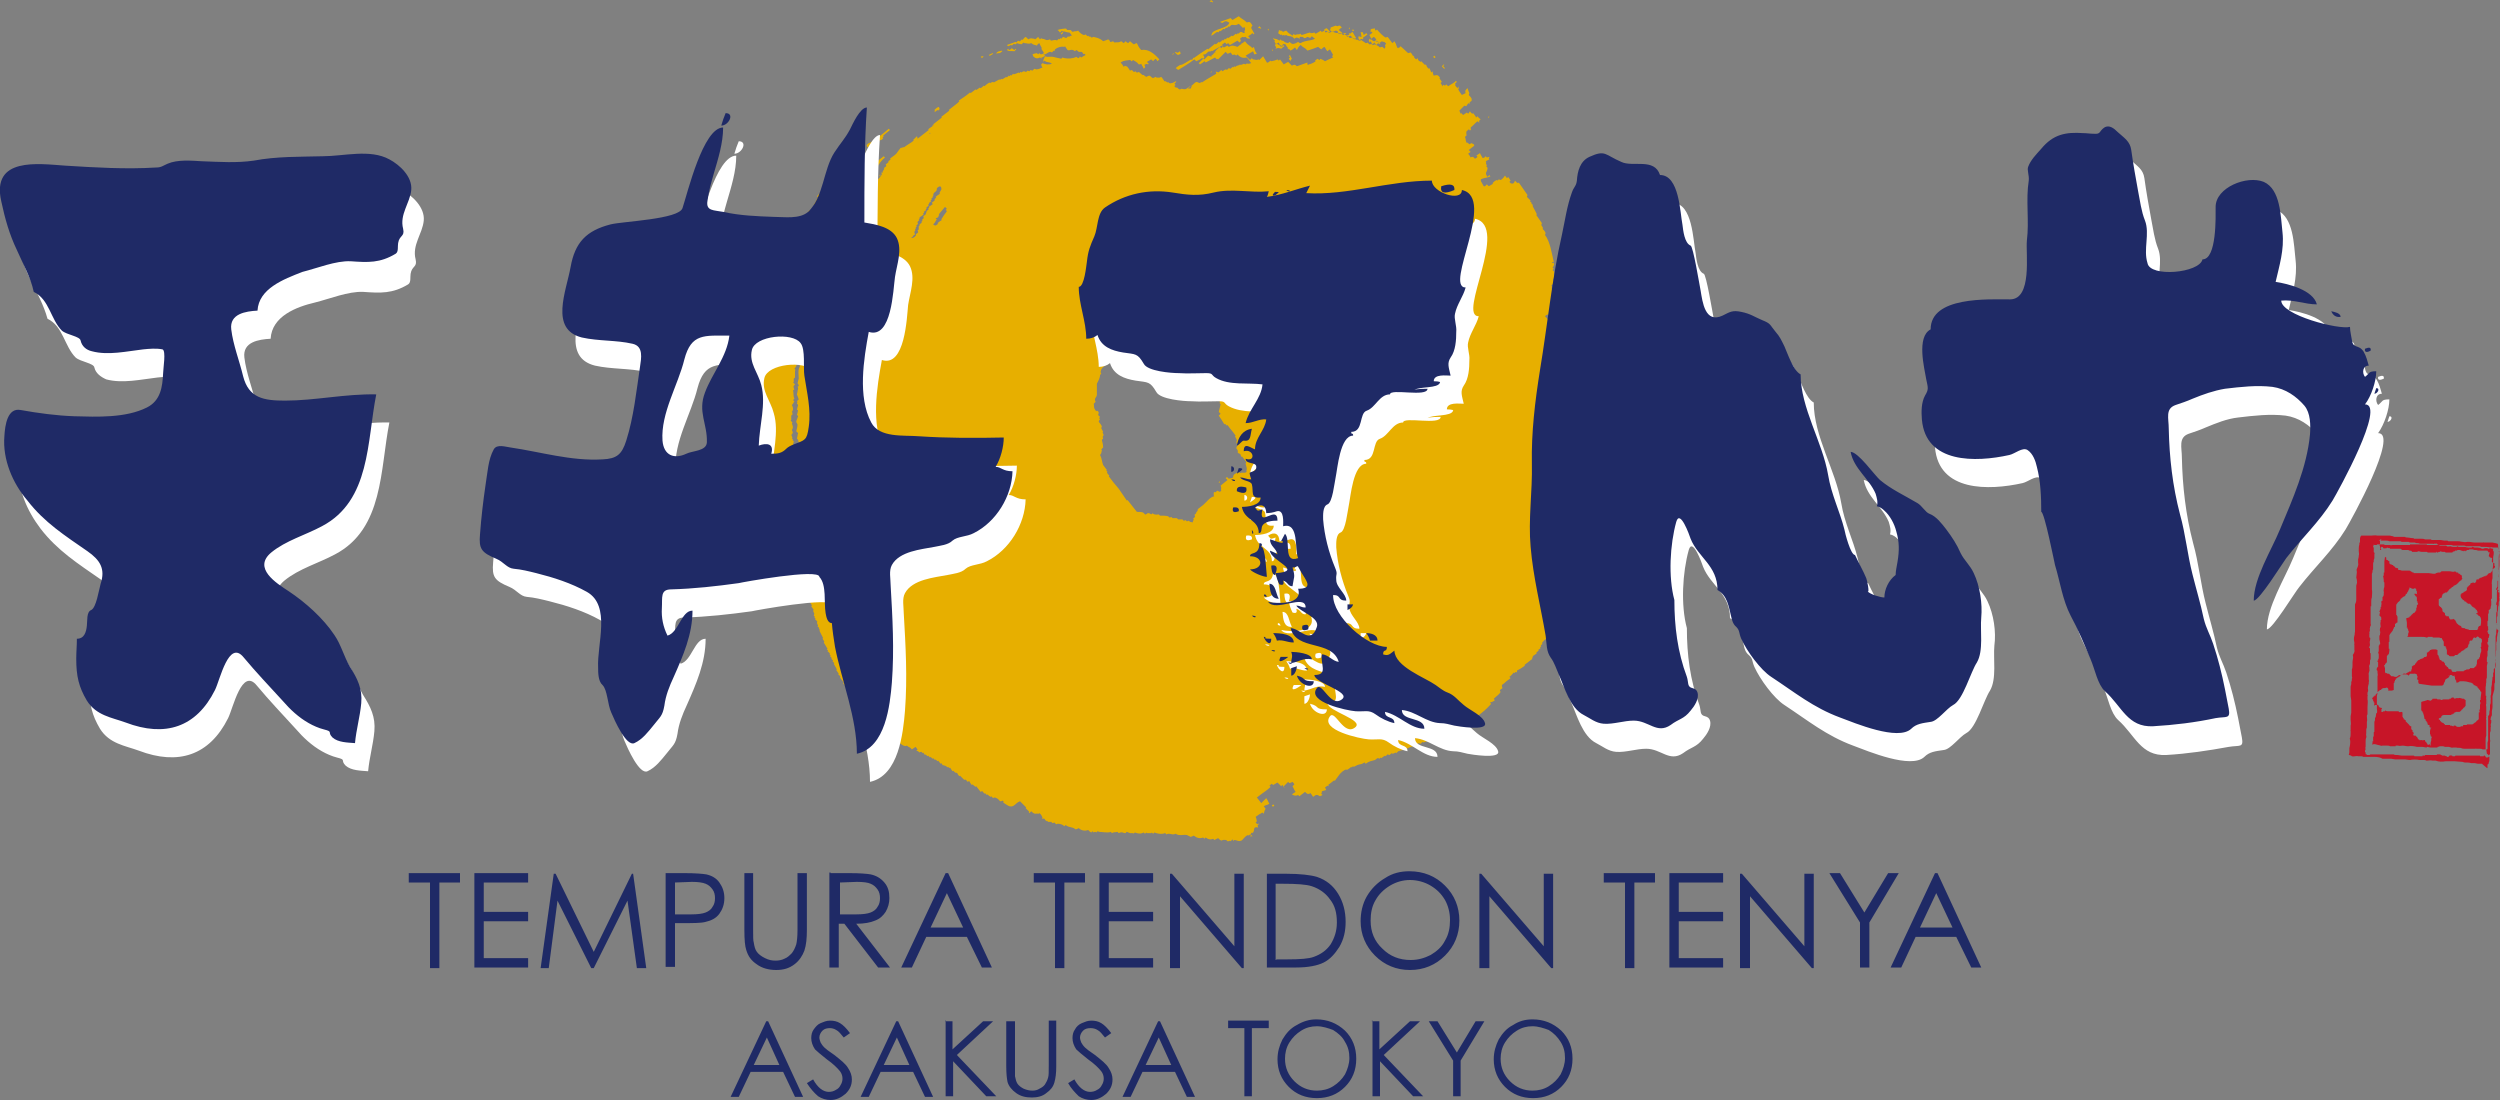 <svg xmlns="http://www.w3.org/2000/svg" xml:space="preserve" id="レイヤー_1" x="0" y="0" style="enable-background:new 0 0 400 176" version="1.1" viewBox="0 0 400 176"><rect x="0" y="0" width="400" height="176" fill="#808080" stroke="none"/><style>.st1{fill:#fff}.st1,.st2{fill-rule:evenodd;clip-rule:evenodd}.st2,.st3{fill:#1f2a66}</style><g id="レイヤー_2_00000127732531988335274500000010962808104492304788_"><path id="SVGID_1_" d="M128.6 96c-.1-.3-.3-.6-.4-1 0-.1.1-.2.1-.3l-.3-.3c0-.1.1-.2.1-.3l-.3-.6.1-.1-.2-.2c0-.1.1-.2.1-.3s-.1-.3-.2-.4c-.3.2-.3.2-.5.2-.1-.2-.2-.4-.2-.5-.1.2-.2.3-.4.4-.1-.1-.1-.3-.1-.4l-.2.2-.1-.1c.1-.2.3-.4.5-.5.4.2.3 0 .7.5l.3-.3c-.2-.4-.2-.4-.2-.7l.1-.1c-.1-.2-.2-.4-.3-.7l.1-.1c-.2-.2-.3-.4-.5-.7l.1-.1-.3-.3.1-.1c-.2-.4-.4-.9-.7-1.3l.1-.1c-.1-.1-.1-.2-.2-.2l.1-.1-.3-.3.1-.1-.2-.2.1-.1-.3-.3c0-.1.1-.2.1-.3l-.3-.3.1-.1c-.1-.2-.2-.4-.2-.5l.1-.1-.3-.3.1-.1-.2-.2c0-.1.1-.2.1-.3l-.3-.3c.1-.2.1-.3.2-.5-.1-.3-.3-.6-.4-1l.2-.2c-.1-.2-.2-.4-.2-.5.1-.1.1-.2.1-.3-.1-.1-.2-.3-.4-.4 0-.1.1-.2.1-.3 0-.3-.1-.5-.2-.7.1-.1.2-.1.2-.2-.2-.3-.4-.6-.6-1 0-.1.1-.2.1-.3-.2-.2-.3-.4-.4-.6 0-.1.1-.2.1-.3-.1-.1-.2-.3-.3-.4 0-.1.1-.2.1-.3-.2-.4-.5-.8-.8-1.2l.2-.2-.3-.3.1-.1-.1-.1-.1.1c-.2-.1.1-.6.3-.8-.5-.7-.3-.8-.7-1.4l.2-.2-.3-.6c.2-.1.4-.2.5-.2-.2-.3-.3-.4-.5-.5l.1-.1-.1-.1.1-.1.1.1c.3-.1.1-.1.1-.3l.1-.1c-.1-.1-.2-.3-.4-.5.1-.1.2-.2.2-.4-.1-.2-.3-.4-.4-.6l.1-.1c0-.3.6-.7 1-1l-.3-.3.3-.3-.2-.2.3-.3-.3-.3c.1-.2.2-.3.4-.5l-.3-.3-.3.3-.1-.1.6-.6-.3-.3.1-.1-.1-.1c.1-.1.3-.2.4-.3l-.7-.7c.1-.1.2-.2.2-.4l-.3-.3-.2.2-.3-.3.1-.1-.1-.1.3-.3c-.1-.2-.3-.5-.4-.8l.1-.1.1.1c.2.1-.1-.3-.1-.3l.2-.2-.2-.2c.2-.3.2-.2.1-.6l.6-.6c0-.3 0-.3-.1-.6.1-.2.3-.4.5-.5-.1-.3-.3-.5-.4-.8l.3-.3c-.1-.1-.2-.3-.4-.4 0 0-.2.2-.2 0l.2-.2c0-.1-.1-.3-.1-.4.2-.1.3-.1.6-.3-.1-.2-.3-.4-.4-.6.2-.5-.1-.4.2-.9.1-.5.6-.6.9-1.1l-.3-.3-.2.2-.2-.2c.2-.3.1-.3.4-.6-.1-.1-.2-.2-.4-.3.4-.4.4-.6.2-1.1.4-.4.4-.7.7-1.1-.1-.3-.1-.2 0-.5l-.1-.1.2-.2c0-.1-.1-.2-.1-.3.1-.1.2-.2.2-.4-.1-.1-.1-.2-.2-.2.2-.3.2-.4.4-.7l-.3-.3c.2-.4.5-.7.7-1.1-.1-.4-.3-.8-.5-1.3.3-.4.1-.3.2-.7.1.1.2.3.4.4.4-.3.6-.4 1-.6-.2-.3-.3-.2-.5-.4.2-.2.4-.3.7-.5l-.1-.1c.2-.1.4-.3.6-.4l-.3-.3-.3.3-.3-.3.1-.1c0-.4.4-.8.7-1.1l-.3-.3.3-.3c.3.3.5.7.8 1 .3 0 .3 0 .6-.1.1.1.2.2.4.2l.3-.3-.2-.2.2-.2c-.2-.2-.4-.3-.6-.5l.3-.3.2.2c.1-.1.3-.2.4-.3l-.2-.2.3-.3c-.1-.3 0-.3-.2-.7.1 0 .1-.1.2-.2l-.3-.3c.5-.3.3-.1.7-.5l-.2-.2.2-.2-.2-.2.2-.2c-.2-.3-.4-.5-.6-.8.1-.2-.1 0 0-.2.2-.1.4-.3.6-.4v-.5c.1-.4.3 0 .1-.6l.3-.3-.1-.1c.1-.4 0-.8.3-1.2l.2.2c.4-.3.5-.5.8-.8l-.3-.3c.5-.5.3-.7.7-1.1-.1-.1-.1-.2-.2-.2l.7-.7.2.2c.3-.3.5-.7.8-1-.1-.1-.2-.3-.4-.4.2-.2.4-.3.7-.5l-.2-.2c.1-.1.3-.2.4-.3-.1-.1-.1-.2-.2-.2.4-.4.3-.6.5-.9.1-.1.5 0 .6-.3 0-.1 0-.2-.1-.3l.3-.3c.3-.5.5-1 1-1.5-.1-.1-.1-.2-.2-.2-.4.3-.7.6-.9.9l-.3-.3.1-.1c.1-.5 1.3-1.2 1.8-1.6l-.1-.1.1-.1.1.1.3-.3.1.1.1-.1c.1.1.2.3.4.5-.1.2-.2.3-.2.5-.2 0-.4-.1-.6.1v.5c-.2.4-1.2.2-1.1 1.1l-.1.1c0 .1.2.4.2.5l.1-.1c.1 0 1.3-.4 1.4-.5l-.1-.1.3-.3-.1-.1c.2-.1.5-.3.7-.4l.2.2c.2-.1.3-.1.6-.3l.2.2c-.3.3-.5.4-.7.7l.1.1c-.2.2-.9.4-1 .5l-.7.7.1.1c-.1.1-.3.2-.4.3.1.3.1.1.1.3l-.1-.1c-.2.1-.4.3-.5.4l.2.2c-.2.1-.4.3-.5.4l.3.3.1-.1c.3-.1-.1.3-.1.3l.2.2c-.3.2-.5.4-.6.6l.2.2-.1.1c-.2-.1-.2 0-.4.2l.2.2c-.3.4-.3.6-.8 1l.2.2c0 .2-.3.5-.4.7v.7l-.2.2.2.2c-.4.3-.2.4-.5.7.1.1.1.2.2.2-.1 0-.2.1-.3.1.1.1.2.3.3.4l-.2.2v.7c-.1.1-.2.2-.2.4.1.1.1.2.2.2l-.2.2.2.2-.2.2.1.1-.1.1.3.3c-.1.1-.2.2-.2.4 0 .1 0 .2.1.3l-.3.3c.1.1.1.3.2.4 0 .1-.1.2-.1.3l.3.3c.1-.1.2-.1.2-.2.1.1.1.3.2.4l-.1.1-.1-.1-.3.3.3.3c-.3.4-.1.6-.4 1.1l.2.2c-.1.1-.2.2-.2.4l.1.1c-.1.4-.2.5 0 .9.2-.2.3-.4.5-.5l-.1-.1c.2-.1.4-.3.6-.4 0-.2 0-.3-.1-.5l.7-.7v-.5l.3-.3-.1-.1.2-.2c0-.1 0-.2-.1-.3.2-.2.3-.4.5-.5l-.1-.1c.1-.1.1-.2.2-.4-.2-.4-.1-.5-.1-.8l.1-.1-.2-.2.1-.1c-.1-.3-.3-.4-.5-.4l-.1-.1.2-.2c0-.1 0-.2-.1-.3.1-.1.2-.3.3-.4 0-.1 0-.2-.1-.3.1-.1.2-.3.3-.4l-.1-.1.1-.1c-.1-.1-.1-.3-.2-.4l.1-.1c-.1 0-.2-.1-.3-.1l.2-.2c.1-.4.2-.9.5-1.3l-.2-.2c.2-.2.2-.3.3-.6l-.1-.1c.2-.5.5 0 .2-.7.1-.1.2-.3.4-.5l-.2-.2.3-.3c-.3-.7 0-.5.2-1.1 0-.1 0-.2-.1-.3.1-.1.2-.1.2-.2l-.1-.1.3-.3c0-.1 0-.2-.1-.3.1-.2.2-.3.4-.4 0-.1 0-.2-.1-.3.2-.3.7-.4.9-.5 1-.5 1.4-1 2.1-1.6l.3.3.1-.1.1.1c.3-.2.6-.5.9-.7l.2.2c-.9.7-1.1 1.5-1.8 2.2l-.1-.1.3-.3c-.1-.1-.2-.2-.3-.4l-.1.1c-.1.5-.8.3-1.1.9 0 .1.1.2.1.3-.2.1-.4.3-.6.4 0 .1 0 .2.1.3l-.3.3c0 .1 0 .2.1.3l-.2.2.1.1c-.1.1-.2.2-.2.4.2.1.3.2.5.4l-.1.1c0 .5-.3.3-.5.7 0 .1 0 .2.1.3l-.3.3.1.1c-.1.4 0 .8-.3 1.2.1.1.1.2.2.2-.6.6-.1.9-.7 1.6l.3.3c-.1 0-.3.1-.4.1l.2.2.2-.2.1.1c.2-.3.4-.5.6-.8l-.1-.1.3-.3c0-.1 0-.2-.1-.3l.2-.2-.1-.1.2-.2-.1-.1.3-.3c0-.1 0-.2-.1-.3.1-.1.2-.2.3-.2 0-.1 0-.2-.1-.3l.3-.3c0-.1 0-.2-.1-.3l.6-.6-.1-.1c.1-.2.2-.3.4-.4l-.1-.1c.2-.1.4-.3.6-.4l-.1-.1c.1-.2.2-.3.4-.4-.1-.1-.1-.2-.2-.2.4-.4.8-.8 1.1-1.3 0-.1-.1-.2-.1-.3h.3l-.1-.1c.1-.2.2-.3.3-.5l-.1-.1c.1-.1.3-.2.4-.3 0-.1 0-.2-.1-.3.2-.1.4-.3.5-.4l-.1-.1c.2-.1.3-.2.4-.3l-.1-.1c.3-.3.7-.5 1-.8.1-.1.6-.9.8-1l.1.1.2-.2.1.1c.5-.4 1.1-.7 1.6-1.1l-.1-.1.6-.6c.1.1.1.3.1.4.6-.5 1.2-.9 1.8-1.4l-.1-.1c.2-.2.4-.3.7-.5l-.1-.1c.1 0 .2 0 .3-.1l-.1-.1c.5-.4.9-.7 1.4-1.1l-.1-.1c.5-.4.9-.7 1.3-1l-.1-.1c.5-.4.9-.7 1.4-1.1l.3-.3-.1-.1c.6-.4 1.2-.8 1.8-1.3l.1.1c.3-.2.5-.4.8-.6l.1.1c.2-.1.4-.3.6-.4 0 0 0 .1.1.1.2-.1.4-.3.5-.4l.1.1c.2-.2.5-.4.8-.6l.1.1c.2-.1.4-.2.5-.2l.1.1c.3-.2.6-.3.9-.5l.1.1.2-.2.1.1c.3-.1.5-.3.7-.4l.1.1.3-.3.1.1.2-.2.1.1.3-.3.1.1c.3-.1.6-.2.8-.3l.1.1.2-.2.1.1c.2-.1.3-.2.5-.2.1.1.2.1.3.1l.2-.2c.1 0 .2.1.3.1l.2-.2c.1 0 .2.1.3.1l.3-.3c.1 0 .2.1.3.1.4 0 .7-.2 1-.3-.2-.3-.2-.3-.2-.5l.2-.2c.4.2 1 .3 1.5.1-.5-.4-.7-.1-1.2-.5l-.2.2.1-.5.1-.1c0-.2 0-.1.1-.3.4.2.9 0 1.3.1s.8.2 1.3.3l.2-.2c.1 0 .2.1.3.1.6.1 1.3.1 1.9-.2.1.1.3.2.4.2.3-.3 0-.4.4-.1.3-.2.5-.3.7-.4l-.2-.2s-.1 0-.1.1c-.1-.1-.2-.3-.3-.4h-.5c-.1-.1-.2-.2-.4-.3l-.2.2c-.6-.5-.8 0-1.2-.2-.1-.2-.3-.4-.4-.6l-.1.1c-.4-.1-1 0-1.5.4 0 .1-.1.2-.1.3l-.1-.1-.3.3c-.1-.1-.2-.1-.3-.1-.5.1-.6.5-1.1.4 0-.1.1-.2.1-.3-.1-.2-.3-.4-.4-.6l.1-.1c-.1-.2-.3-.5-.4-.8-.2.1-.3.2-.4.4-.4-.2-.4 0-.9-.4-.5.2-.6 0-1.1 0l-.1-.1c-.1.1-.3.2-.4.3-.2-.1-.5-.1-.7-.2l-.2.2c-.1 0-.2-.1-.3-.1l-.3.3-.1-.1c-.2 0-.2.1-.5.2l-.2-.2c.5-.2.9-.3 1.4-.5l.1.1.3-.3c.1.1.2.1.3.1l.3-.3.1.1c.2-.2.3-.4.5-.5.1.1.3.2.4.4.5-.3.6-.1 1-.1l.1.1c.2-.1.4-.3.5-.4.1.1.2.3.3.4l.2-.2.1.1c.6 0 .6.4 1.3.1.1.1.1.2.2.2.4-.1.5-.1.8-.1l.1.1.3-.3.1.1.2-.2.1.1.3-.3c.2.1.3.1.5.2l.3-.3.1.1c.2-.1.3-.2.5-.2-.1-.2-.2-.3-.4-.5-.3 0-.6-.1-.9-.2l-.1.1c-.1-.1-.1-.2-.2-.2l-.3.3c-.1-.1-.2-.3-.4-.4.2-.1 1.3-.3 1.4-.2.1.1.1.2.2.2h.5l.3.3c.5-.2.5 0 .9-.2.3.4.6.6.9.7.1 0 .2 0 .3-.1l.3.3.1-.1.2.2.1-.1.2.2c.1 0 .2 0 .3-.1.5.1 1.1.2 1.6.7.3-.1.6-.2.8-.3.5.2 0 .6.8.3l.2.2c.5-.1.6.1 1.1-.2.1.1.3.2.4.3l.3-.3c.1.1.2.2.4.3l.3-.3c.2.2.4.3.6.5.2-.1.4-.2.5-.2.2.4.3.7.7 1.1 1.1-.2 2 .5 2.9 1.5l-.3.3c-.1-.2-.2-.3-.3-.4-.1.1-.3.2-.4.4l-.3-.3c-.2.1-.5.3-.7.4l.3.3-.1.1c-.3-.1-.3-.1-.6.1.2.4.2.3-.1.6-.1-.3-.3-.5-.4-.8-.1.1-.3.1-.4.1-.4-.5-.5-.4-.9-.7-.1.1-.2.2-.3.2-.1-.1-.1-.2-.2-.2-.5.1-.9 0-1.5.4.2.2.4.5.5.7l.2-.2c.2.2.3.1.3.1.2.2.3.4.5.7.1 0 .2-.1.3-.1l.3.3c.1 0 .2 0 .3-.1.1.1.1.2.2.2s.2 0 .3-.1c.2.2.4.3.6.5h.2c.1.1.2.2.4.3.2-.1.4-.2.5-.2.2.1.3.2.5.4l.1-.1.1.1c.1-.1.2-.2.3-.2l.1.1c.3 0 .5.1.8-.1.2.2.3.4.5.7.4 0 .1 0 .5.2 0 0 .1 0 .1-.1.1.1.1.2.2.2.3.1.7-.1 1-.3l.1.1-.3.3.2.2c-.1.1-.2.1-.2.2l.2.2c.5 0 .2.1.6.3.1 0 .2 0 .3-.1.7.1.6.2 1.4-.4.4 0 .6-.6 1.1-.7.1.1.3.1.5.2l.2-.2.1.1c.7-.5 1.5-.9 2.3-1.4 0-.1 0-.2-.1-.3.2-.1.4.1.4.1.2-.1.4-.3.5-.4l.2.2c.3-.2.4-.3.6-.3l.1.1.3-.3c.1 0 .2.1.3.1l.3-.3.1.1.2-.2.1.1c.1 0 .2-.1.2-.2l.1.1.2-.2.1.1.2-.2.1.1c.2-.1.4-.1.5-.2.1 0 .2.1.3.1.1-.1.2-.1.2-.2l.1.1c.3 0 .3 0 .6-.1-.2-.3-.5-.6-.7-.9-.5.1-1 .1-1.5-.5l-.2.2c-.3-.2-.2-.2-.6-.1-.1-.1-.2-.3-.3-.4-.2.1-.4.2-.5.2l-.3-.3-1.2 1.2-.1-.1-.1.1-.3-.3c-.5.3-1 .5-1.5.8-.1-.1-.1-.2-.2-.2-.2.2-.4.3-.7.5l-.2-.2.9-.9c0-.1-.1-.3-.2-.4l.1-.1c.4.1.5-.4.9-.5l.1.1.2-.2.1.1c.5-.3 1.1-.6 1.6-.9l.3.3.6-.3.2.2c.5-.3.7-.2 1.1-.1.1 0 .2.1.3.1.2-.2.4-.3.7-.5l-.1-.1c.1-.1 0 .1.2 0 .1-.1.3-.2.4-.3.5.7.7.6 1.2 1.1l.2-.2c.2.4.1.6.5 1.1-.1 0-.3.1-.4.1-.1-.2-.1-.2-.2-.5-.4.2-.8.5-1.2.7l.7.7.3-.3c.1.1.1.2.2.2.4 0 .4.2.9 0l.1.1.6-.6c.2.3.4.7.6 1 .2 0 0 .1.2 0 .1-.1.3-.2.4-.3l.1.1c.4-.1.6-.1 1-.3l.2.2.2-.2c.2.3.4.5.6.8.2-.1.5-.3.7-.4l.6.6c.4-.2.5-.2.8.1.6-.2 1.1-.4 1.7-.6 0 .1-.1.3.1.4l.1-.1c.2 0 .9-.3 1.1-.5l-.1-.1c.1-.1.3-.2.4-.3.1.1.2.1.3.2l.2-.2c.3.2.3.1.7.4.4-.2.8-.4 1.3-.6-.1-.1-.1-.2-.2-.2l.2-.2c-.2-.3-.3-.6-.5-.9-.2.1-.3.2-.4.3-.2-.2-.3-.4-.4-.6l-.1-.1c-.2.1-.4.3-.5.4-.1-.1-.3-.2-.5-.4-.5.2-1.1.4-1.7.6-.4-.5-.6-.4-1.1-.9-.4.3-.4.5-.6.8-.1-.1-.2-.3-.3-.4-.2.2-.4.3-.7.5l-.3-.3-.1.1-.1-.1.1-.1c-.2-.2-.3-.4-.5-.7l-.1.1-.1-.1c-.1.1-.2.2-.3.2.1.3.1.1.1.3l-.3-.3-.1.1s-.1-.3-.2-.5c-.3.2-.3.2-.5.2-.1-.1-.1-.3-.2-.4l.1-.1-.3-.3.1-.1.1.1c.3 0 .5.1.8.3l.2-.2c.1.1.1.2.2.2.4 0 .3.2.6.3l.4.1.2-.2c.1.1.3.2.4.3.3.1.7-.1 1-.3.1.1.2.2.4.2.8-.5 1.5-.3 2.3-.7-.1-.1-.3-.2-.5-.4l-.3.3-.1-.1c-.2 0 0 0-.3-.1-.2.1-.3.2-.5.2-.3-.2-.2-.2-.5-.2-.2 0 0-.1-.3.1l.1.1c-.1.2-.1 0-.2 0-.2 0 0 0-.3-.1-.1 0-.3.1-.4.2l-.3-.3c-.4-.2-.6 0-1-.3-.3.1-.2.1-.5 0l-.1.1-.2-.2-.1.1c-.1-.1-.3-.2-.4-.3.1-.2.1-.2.1-.4l.1-.1.1.1c.3 0 .2 0 .5.2.2-.1.4-.2.5-.2.4.5.6.5 1 .8.3-.3 0-.4.4-.1.4-.2.5 0 .9-.2.1.1.1.2.2.2.4-.1.8-.3 1.3-.4l.1.1c.3 0 .3 0 .6-.1l.2.2c.3-.2.6-.3.8-.5.1.1.1.2.2.2.4-.2.4-.1.7-.2.1.1.3.2.5.4.1-.1.3-.2.4-.3.3.2.5.2.8.3l.1-.1c0 .1.1.1.2.2h.5c0 .1.1.1.2.2h.5c.2.2.4.3.6.5.6-.2.2 0 .7.2l.1-.1.2.2.1-.1c.1.1.3.2.4.2s.2 0 .3-.1c.2.2.5.3.7.5.1 0 .2 0 .3-.1l.3.3c.1 0 .2 0 .3-.1l.2.2c.1 0 .2 0 .3-.1.3.1.6.2.9.5.1-.1.3-.1.4-.1l.3.3c.2-.3.2-.2.1-.6l.2-.2-.3-.3c-.2 0-.2 0-.4-.1-.1.1-.3.2-.4.3-.3-.3-.3-.1-.7-.4.1-.1.2-.1.2-.2-.1-.1-.2-.3-.4-.4-.1.1-.3.2-.4.3l-.3-.6c.2-.1.4-.3.5-.4-.1-.1-.3-.2-.4-.2.2-.2.1-.1.1-.3.3-.1.1-.1.3-.1.1 0 .2 0 .3-.1.1.1.1.3.2.4.1-.1.2-.1.2-.2.3.4 1.1 1.2 1.4 1.3.2 0 0 0 .3-.1.3.3.5.7.8 1l.3-.3c.4.6.2.5.5 1.1l.1-.1.1.1.3-.3c.4.4.8.7 1.2 1.1.1 0 .3-.1.4-.1.2.2.3.4.4.6l.1-.1.1.1-.1.1c.1.1.2.3.4.4l.2-.2c.1.3.1.1.1.3.1.1.2.2.4.3l.1-.1.6.6.1-.1c.2.2.2.4.2.4l.3.3.1-.1c.1.2.2.4.3.7l.2-.2c.1.3 0 .3.2.7.5-.1.6-.2 1 .3l-.1.1c.1.2.3.4.4.6-.1.1-.2.1-.2.2.1.1.2.3.3.5l.1-.1-.1-.1c.2-.1.3.1.4.1l.2-.2.3.3c.4-.3 1.3-.7 1.2-.9l.2.2-.3.3.1.1-.1.1c.1.2.2.3.3.4l.2-.2c0 .2 0 .1-.1.3.2.4.4.7.7 1.1l.6-.3c-.1-.4-.1-.4.3-.8.1.3.2.6.3.8 0 .1-.1.2-.1.3.2.2.4.4.5.7l-.1.1.1.1c-.1.1-.3.2-.4.3l.1.1-.1.1-.1-.1c-.2.1-.3.4-.4.5-.1 0-.2-.1-.3-.1l-.8.8c.1.2.1.3.2.5l.1-.1.3.3c.2-.1.4-.3.6-.4l.2.2c.2-.2.2-.3.3-.4.1.2.2.3.4.4l.1-.1c.2.2.3.4.5.7l.2-.2c.2.3.3.3.5.5l-.3.3.1.1c.1.3-.3-.1-.3-.1-.4.3-.7.7-1.1 1 0 .1 0 .2.1.3-.1 0-.1.1-.2.2-.1-.1-.1-.2-.2-.2-.6.5-.3.3-.4.8l.1.1-.3.3c.2.5 0 .5.3 1l.1-.1.3.3.1-.1c.2 0 0 0 .3-.1.1.1.2.2.4.2l-.1.1.1.1c-.3.2-.6.5-.9.7l.3.3c-.1.1-.3.2-.4.3.2.2.3.4.4.6.1-.1.3-.1.4-.1l.3.3c.2-.1.3-.2.4-.3-.1-.1-.1-.2-.2-.2.2-.1.4-.3.6-.4.1.3.3.5.4.8l.1-.1.1.1.3-.3.2.2c.1 0 .3-.1.4-.1 0 .2 0 0-.1.3l.1.1-.6.3.1.1c-.1.5 0 .2.1.6l-.1.1c.1.1.1.2.2.2v.2c-.1.6-.5.6 0 1.3l.3-.3c.1.1.1.2.2.2-.6.3-1 .2-1.6.5l.1.1-.1.1c.2.3.3.6.5.9h.2l.3-.3.3.3c.2-.1.5-.3.7-.4l-.1-.1c.2-.2.4-.4.7-.5l.1.1.2-.2c.1 0 .2.1.3.1.3-.1.7-.7.7-.7.1.1.2.3.3.4.1-.1.2-.1.2-.2.1.2.3.4.4.6l-.2.2.3.3.1-.1.1.1c.3-.1.3-.3.4-.5.2.2.2.3.5.4l.1-.1c.5.7.9 1.3 1.4 2 0 .1-.1.2-.1.3l.6.6-.1.1.3.3-.1.1c.1.1.2.1.3.2l-.1.1c.2.5.5.9.7 1.4l-.1.1c.3.4.6.9.9 1.3 0 .1-.1.2-.1.3.1.2.2.3.3.5l-.1.1c.2.2.4.4.5.7 0 .1-.1.2-.1.3.8 1 1.1 3 1.4 4.3-.1 0-.2 0-.3.1l.1.1.1-.1c.3.2.1.6-.1.8l.2.2-.2.2.3.3c-.2.5.1.8-.2 1.3.1.1.1.2.2.2-.3.4-.1.4-.5.7.1.1.1.2.2.2l-.2.2c.2.1.3.2.5.4l-.1.1c0 .2 0 .2-.2.2l.3.3c0 .1-.1.2-.1.3.1.5.4.6 0 1.1l.3.3c-.1.2-.1.3-.2.5l.2.2c0 .3-.2.3-.2.7-.2.1-.4.2-.7.4-.1-.1-.3-.2-.4-.3-.2.1-.3.2-.4.3.6.6.9 1 1.5 1.9l-.2.2c.2.3.2.3.2.5l-.1.1c.1.1.1.2.2.2l-.1.1c.1.2.3.4.4.6l-.1.1c0 .3 0 .3.2.7-.2.2-.4.5-.7.7l.1.1-.1.1.3.3c.3-.1.5-.2.9-.5l-.1-.1c.1-.1.2-.1.2-.2l-.1-.1.1-.1.1.1.6-.6-.3-.3c.4-.4.3-.3.8-.6-.3-.4-.6-.8-.9-1.1.1-.1.2-.1.2-.2.1.2.2.4.2.5l.1-.1.3.3s-.1.1.1.3c0 0 .2-.1.3.1 0 .1-.1.2-.1.3 0 0 .4.2.5.5l-.1.1c.2.3.4.7.6 1l-.1.1c.1.1.1.3.2.4l-.1.1.1.1s.1 0 .1-.1c.1.2.3.4.4.6l-.3.3c.3.6.7 1.2 1 1.7l-.1.1 1 1c-.2.3-.2.2-.1.5l-.1.1c-.1.3.3-.1.3-.1.1.2.2.3.2.5l.1-.1c.1.1.2.3.4.5 0 0-.1 0-.1.1.1.1.1.2.2.2l-.1.1c.5.7 1.1 1.4 1.6 2l-.1.1c.1.2.3.4.4.6l-.1.1.1.1.1-.1c.2.3.5.6.7.9l.1-.1c.1.1.2.3.4.5l.1-.1c.2.4.5.8.8 1.2 0 .2-.1.3-.2.5l.3.3c0 .2-.2.3-.5.5.3.3.4 0 .2.4l.3.3c-.1 0-.2 0-.3.1l.1.1c-.2.5.2.6.3 1-.1.2-.1.3-.2.5l.3.3-.3.3.1.1c0 .2 0 0 .1.3l-.2.2.2.2c-.1 0-.2 0-.3.1 0 .4.3.1-.1.6l.3.3-.1.1.1.1c-.2.2-.4.3-.7.5 0 .1.1.2-.2.5l.2.2c-.1.2-.3.4-.4.5l.3.3c-.1.3-.1.3-.3.6l-.1-.1c-.2.2-.3.4-.5.5l.3.3-.3.3.3.3-.2.2c0 .1.1.3.2.4-.1 0-.2 0-.3.1.1 0 .2.1.3.1 0 .2-.1.3-.2.5 0 .1.1.3.2.4l-.3.3c.1.1.2.2.4.3l-.1.1c0 .4.1.6-.3 1l.3.3-.1.1.1.1-.3.3c.1.3.1.2 0 .5l.1.1-.2.2c0 .1.1.2.1.3l-.3.3c0 .1 0 .2.1.3-.3.6-.6.2-.3 1-.2.4-.5.7-.7 1.1 0 .1 0 .2.1.3l-.3.3c-.3.5-.2.7-.8 1.2.2.4.2.5-.2.9.3.8 0 .4-.3 1 0 .1 0 .2.1.3l-.2.2v.7l-.3.3c0 .1 0 .2.1.3-.1.2-.2.3-.4.5 0 .1 0 .2.1.3l-.2.2c0 .1 0 .2.1.3l-.3.3.1.1-.2.2c0 .1 0 .2.1.3-.1.1-.3.2-.4.3l.1.1c-.1.2-.2.3-.5.5l.2.2c-.2.2-.3.4-.5.5l.1.1-.2.2c0 .1 0 .2.1.3-.3.2-.5.4-.8.6l.1.1-.2.2.1.1c-.1.1-.3.2-.4.3 0 .1 0 .2.1.3l-.3.3.1.1c-.6.5-1.1 1-1.7 1.5 0 .1 0 .2.1.3-.1 0-.2 0-.3.1l.1.1-.1.1-.1-.1c-.1.1-.3.2-.4.3 0 0 0 .1.1.1l-.6.3c0 .1.1.2.1.3l-.8.8c.1.1.1.3.1.4-.4.4-.3.5-.8.6l.1.1c0 .2 0 0 .1.3-.4.3-.6.5-.8.8l.1.1-.3.3.1.1-.2.2.1.1c-.1.1-.3.2-.4.3l.1.1c-.1.1-.3.2-.4.3l.1.1c-.2.2-.4.3-.7.5l.1.1-.2.2.1.1c-.4.3-.9.7-1.3 1l.1.1c-.4.3-.9.6-1.3.8 0 0 .1.2-.1.3l-.1-.1-.2.2-.1-.1c-.2.2-.4.5-.7.7l.2.2c-.5.4-.6.4-1 .8-.1.1-.3.2-.4.3 0 .2 0 .3.1.5-.1.1-.3.2-.4.3 0 .1 0 .2.1.3-.2.4-.7.7-1.1 1.1.1.1.1.2.2.2-.3.3-.5.3-.8.4.1.1.1.2.2.2-1.5 1.7-3.4 2.9-5.4 3.7-.4.3-.9.5-1.3.8-.1 0-.2-.1-.3-.1-.1.1-.3.2-.4.3l-.1-.1c-.3.2-.5.4-.8.6l-.1-.1-.3.3-.1-.1-.3.3-.1-.1c-.1.1-.3.2-.4.3l-.1-.1c-.4.2-.8.4-1.2.5l-.1-.1-.3.3c-.1 0-.2-.1-.3-.1-.2.1-.4.3-.5.4-.4.1-.9.2-1.4.5l-.2-.2c-.2.2-.4.3-.6.5l-.1-.1c-.1.1-.2.1-.2.2l-.1-.1c-.2.1-.4.3-.5.4l-.1-.1c-.2.1-.4.2-.5.2l-.1-.1c-.1.1-.3.2-.4.3-.1 0-.2-.1-.3-.1l-.3.3-.1-.1c-.2.1-.4.3-.6.4l-.1-.1-.2.2c-.1-.1-.2-.1-.3-.1-.1.1-.3.2-.4.3-.6.2-.8.1-1.5.6-.1-.1-.1-.2-.2-.2-.6.4-.6.2-1.1.4l-.6.3-.1-.1c-.1 0-.1.1-.2.2l-.1-.1c-.2.2-.4.3-.7.5l-.1-.1c-.9.3-1.4 1.3-1.8 1.8-.1.1 0-.1-.2 0-.3.2-.6.5-.9.7l.1.1-.1.1-.1-.1c-.1.1-.3.2-.4.3.1.1.1.3.2.4-.3.1-.4.1-.7.2 0 .2 0 .2-.1.4l.2.2c-.1.1-.3.1-.4.2-.5-.3-.6-.3-1.1.1-.1-.2-.3-.4-.4-.6-.4.2-.5.2-.9-.2-.3.2-.6.5-.9.7l-.2-.2c-.4.2-.6.1-1-.1.2-.1.4-.3.6-.4-.3-.4-.3-.6-.5-.9l.3-.3c-.1-.2-.2-.3-.3-.4-.2.1-.4.2-.5.2l-.2-.2-.7.7c.1.3.1.1.1.3-.1-.2-.2-.3-.3-.5-.1 0-.1.1-.2.2l-.6-.6c-.2.1-.5.3-.7.4l-.2-.2c-.1.1-.3.2-.4.3l.2.2c-.6.6-1.2.9-2.2 1.7.2.3.5.6.7.9l.8-.8c.3.4.3.6.5.9-.5.3-.4.1-.9.4.1.1.2.3.3.4-.2.3-.2.4-.3.8l-.2-.2c-.4.2-.7.4-1.1.7.2.4.1.4.2.7l-.2.2.3.3.1-.1c.3-.1-.1.3-.1.3.1.3.1.1.1.3-.9-.2-.5.4-.8.8 0 0-.1 0-.1.1l-.1-.1c-.1.1-.2.2-.2.4l-.1-.1-.2.2-.1-.1c-.6.2-.8.8-1.1.9-.5.2-.7-.1-1.1-.1-.1.1-.2.1-.2.2 0-.1 0-.2-.1-.3l-.3.3-.1-.1c-.1.1-.3.1-.4.1l-.2-.2c-.3 0-.4-.1-.8.1-.2-.1-.3-.2-.5-.4l-.6.3-.2-.2c-.4.2-.8.1-1.2-.2l-.2.2-.2-.2c-.5.2-1 .1-1.5-.3-.2.1-.4.2-.5.2l-.6-.3c-.6-.1-1.2.2-1.8-.2-.6.3-.9-.2-1.5.1-.1-.1-.1-.2-.2-.2-.5.2-1 .1-1.4 0-.1 0-.2-.1-.3-.1l-.2.2-.2-.2-.1.1h-.7l-.1-.1-.2.2-.2-.2c-.4.2-.7.2-1.1.1-.1 0-.2-.1-.3-.1-.1.1-.2.1-.2.2l-.1-.1h-.5c-.2-.1-.3-.1-.5-.2-.1 0-.1.1-.2.2-.5 0-.5-.3-1.1 0l-.2-.2c-.4.1-.6 0-.9.2-.1-.1-.1-.2-.2-.2-.4.2-1.4 0-1.8 0-.1 0-.2-.1-.3-.1l-.2.2-.1-.1c-.1 0-.2 0-.3.1l-.2-.2-.2.2c-.2-.1-.3-.2-.5-.4-.5.2-1.1.1-1.5-.3-.2.1-.4.2-.5.2-.6-.5-1-.2-1.6-.7l-.2.2c-.3-.3-.7-.4-1-.4-.1 0-.2 0-.3.1l-.3-.3c-.1 0-.2.1-.3.1l-.2-.2h-.5l-.2-.2-.1.1c-.1-.1-.2-.3-.3-.4-.1-.1-.3.1-.4-.1 0 0 .1 0 .1-.1-.1-.2-.2-.5-.5-.7l-.1.1c-.6-.1-.6.2-1.2-.4l-.3.3-.1-.1.1-.1-.6-.6.1-.1-1-1c-.8.3-.9 1-1.7.8-.1 0-1-.6-1-.6l.1-.1c-.1-.1-.1-.2-.2-.2-.1.1-.3.1-.4.1-.3-.4-.5-.5-.8-.6-.1 0-.2 0-.3.1l-.3-.3-.1.1c-.2-.1-.3-.2-.5-.4l-.1.1-.3-.3-.1.1c-.1-.1-.2-.3-.3-.4-.1 0-.2 0-.3.1-.2-.3-.5-.6-.7-.9l-.1.1c-.1-.1-.3-.2-.5-.4l-.1.1c-.2-.2-.3-.4-.4-.6-.1 0-.2 0-.3.1-.1-.2-.2-.3-.4-.4l-.1.1-.7-.7-.1.1c-.2-.2-.3-.4-.4-.6l-.1.1c-.2-.1-.3-.2-.5-.4l-.1.1c-.1-.2-.3-.4-.4-.6l-.1.1-.2-.2s-.1 0-.1.1l-.3-.3-.1.1c-.1-.1-.1-.2-.2-.2l-.1.1c-.1-.1-.2-.3-.3-.4l-.1.1c-.1-.1-.2-.3-.4-.5l-.1.1-.3-.3-.1.1-.3-.3-.1.1-.3-.3-.1.1-.3-.3-.1.1-.3-.3-.1.1c-.1-.1-.2-.3-.3-.4l-.1.1c-.1-.1-.1-.2-.2-.2s-.2 0-.3.1l-.2-.2c-.1 0-.2-.1-.3-.1.1-.1.2-.1.2-.2-.1-.1-.2-.3-.3-.4-.2.1-.4.3-.6.4-.3-.4-.5-.3-.8-.6-.3.1-.2.1-.5 0-.2 0-.8-.6-.9-.5l.2-.2c-.1-.2-.3-.4-.4-.6-.1 0-.2 0-.3.1-.1-.2-.3-.4-.4-.6l-.6.3c-.4-.4-.7-.8-1.1-1.1l.1-.1.1.1.3-.3c-.1-.3-.1-.1-.1-.3-.4-.3-.3-.1-.7-.2l.3-.3c-.5-.5-.5-.2-1-.3l-.1.1-.3-.3-.1.1-.2-.2-.1.1-.3-.3c-.1 0-.1.1-.1.1-.2-.2-.1-.6-.5-.9l-.1.1c-.5-.6-.9-1.2-1.4-1.8l-.1.1-.1-.1.1-.1c-.2-.3-.5-.6-.7-.9 0 0 .1 0 .1-.1l-.2-.2.1-.1c-.2-.5-.6-.4-.7-.7l.1-.1c-.2-.3-.4-.5-.6-.8l.1-.1c-.2-.3-.4-.5-.6-.8l.1-.1c-.1-.1-.2-.3-.4-.4l.1-.1c-.1-.2-.3-.4-.4-.6l.1-.1c-.2-.3-.3-.6-.5-.9l.1-.1-.3-.3.1-.1-.3-.3.1-.1-.3-.3s.1 0 .1-.1c-.1-.1-.1-.2-.2-.2l.1-.1c-.1-.1-.2-.3-.4-.4l.1-.1-.2-.2.1-.1c-.2-.3-.4-.7-.6-1l.1-.1c-.1-.2-.2-.4-.3-.5l.1-.1-.6-1.2.1-.1-.2-.2.1-.1-.3-.3.1-.1c-.1-.2-.2-.4-.2-.5l.1-.1c-.1-.1-.2-.3-.4-.4l.1-.1-.2-.2.1-.1-.2-.2c0-.1.1-.2.1-.3-.1-.2-.2-.4-.2-.5l.1-.1c-.1-.2-.3-.4-.4-.6l.1-.1c-.1-.4-.5-.6-.6-1-1 .3-.8.2-.7.1zm-5.9-27.7c0-.2 0 0 .1-.3l.1.1-.2.2zm4.4 3.8c.3-.2.5-.4.8-.6-.1-.4-.1-.8-.2-1.1-.1-.1-.1-.2-.2-.2.1-.3.1-.6.2-.9l-.3-.3c.1-.4.2-.7.2-1.1-.1-.2-.2-.3-.2-.5.1-.3.2-.5.3-.8-.1-.1-.1-.2-.2-.2.1-.2.1-.5.2-.7l-.2-.2c.1-.2.1-.4.2-.7-.1-.1-.1-.2-.2-.2 0-.1.1-.2.1-.3l-.1-.1.3-.3c-.1-.3-.2-.6-.3-.8.1-.3.1-.6.2-.9 0-.1 0-.2-.1-.3.1-.1.2-.1.2-.2s-.1-.3-.2-.4c.1-.2.1-.5.2-.7 0-.6-.2-1.4.2-2-.2-.4-.1-.5-.1-.8l.1-.1-.2-.5c-.1.1-.3.2-.4.3.2.5.1 1.1-.3 1.5l.2.2-.1.1v1.1l-.2.2v.5l-.1.1.3.3c-.3.3-.3.4-.1.8-.1.1-.2.1-.2.2.1.5 0 .9.2 1.3l-.2.2c.1.1.1.2.2.2-.2.3-.1.3-.4.6.2.4.3.7 0 1.1.1.1.1.3.1.4l-.2.2v.7l-.1.1.3.3-.1.1c.1.5.3.6 0 1.1.2.4.2.5-.1.8.1.1.1.3.2.4l-.1.1c.1.1.1.2.2.2l-.1.1.2.2c0 .2-.1.3-.1.5.1.1.1.2.2.2 0 .1-.1.2-.1.3-.2.2-.1.3.1.5zm.2-30.9v-.5l.1-.1c.1.1.1.2.2.2l-.1.1c0 .2 0 0-.2.3zm72.9 92.4.2.2h-.2l-.1.1c0-.3-.1-.1.1-.3zm-67.9-90.1c-.1-.1-.1-.3-.2-.4l.7-.7-.2-.2c.6-.7.9-2.4.7-3.2l-.1.1c0-.1-.1-.1-.1-.1-.1.1-.3.2-.4.3.1.1.1.3.2.4l-.3.3c-.3-.2-.4-.3-.7-.4l-.3.3.2.2-.2.2.3.3.2-.2c.1.3.1.2 0 .5l.1.1c-.2.1-.4.3-.6.4l.1.1c-.1.3-.1.3-.3.6.2.5 0 .3 0 .7-.1 0-.3.1-.4.1.1.2.3.4.4.6-.3.3-.4.5-.2.9l-.1.1.1.1c.2-.1.4-.3.5-.4l-.1-.1c.2-.2.5-.4.7-.6zm-4.5-3.3-.2-.2.1-.1c.2.3.2.1.1.3zm75.9 88.9-.2-.2.2-.2.2.2c-.1.1-.2.1-.2.2zm-68.9-89.7-.2-.2.2-.2c.1.1.1.2.2.2l-.2.2zm.2-.5-.1-.1.3-.3.1.1-.3.3zm.4-1.4c.2-.1.3-.2.4-.3.1.1.1.2.2.2l-.3.3c.1.1.1.2.2.2-.4.4-.2.4-.7.5l-.1-.1c.4-.4.4-.3.3-.8zm.7-2.6c0-.2 0 0 .1-.3l.1.1c0 .1-.1.2-.2.2zm-3.3-7c0-.2 0-.1.1-.3l.1.1c0 .1-.1.1-.2.2zm.8.7c0-.2 0-.1.1-.3l.1.1c-.1.1-.2.1-.2.2zm.3-1.6c-.1-.1-.1-.2-.2-.2.3-.2.3-.2.5-.2l.1.1c-.1.1-.2.2-.4.3zm12 11.1c.3-.1.4-.1.7-.5l-.1-.1c.1-.1.3-.2.4-.3 0-.1 0-.2-.1-.3l.2-.2v-.5l.2-.2-.1-.1c.2-.1.3-.2.4-.3l-.1-.1c.1-.1.2-.1.2-.2l-.1-.1.3-.3c0-.1 0-.2-.1-.3.2-.1.4-.3.5-.4l-.1-.1.2-.2-.1-.1c.1-.1.3-.2.4-.3l-.1-.1.2-.2-.1-.1c.2-.1.4-.3.6-.4 0-.1 0-.2-.1-.3.2-.1.4-.3.5-.4l-.1-.1.3-.3-.1-.1c.2-.2.4-.3.7-.5l-.1-.1c.2-.5.5-.5.2-1.1l-.1.1-.1-.1c-.1.1-.3.2-.4.3 0 .7-.3.4-.6 1l.1.1-.2.2.1.1-.3.3.1.1c-.1.1-.2.1-.2.2l.1.1c-.1.1-.3.2-.4.3l.1.1c-.1.1-.2.1-.2.2l.1.1c-.1.1-.3.2-.4.3l.1.1-.2.2.1.1c-.1.1-.3.2-.4.3l.1.1c-.1.1-.2.1-.2.2l.1.1c-.2.2-.4.3-.7.5l.1.1c-.1.1-.2.1-.2.2l.1.1-.3.3c0 .1 0 .2.1.3l-.3.3.1.1-.2.2.1.1c-.1.1-.2.1-.2.2l.1.1c-.1.1-.2.2-.2.4 0 .1.1.2.1.3-.1.1-.3.2-.4.3l.1.1c-.3.1-.3-.1-.2.2zm-6.1-8.5c-.1-.1-.1-.2-.2-.2.3-.4.3-.5.7-.9l.1.1-.1.1.1.1c-.1.1-.3.2-.4.3-.1.1.1.2-.2.5zm45.6 52.7.2.2c.4 0 .9 0 1.3.1l.2.2c.1 0 .2 0 .3-.1l.2.2h.7l.2.2h.7c.1.1.1.2.2.2s.2 0 .3-.1c.1.1.1.2.2.2s.2 0 .3-.1l.2.2c.1 0 .2 0 .4.1.1-.2.1-.3.2-.5l-.1-.1.3-.3c0-.1 0-.2-.1-.3l.3-.3c.1-.2-.1-.1 0-.2h.2l-.1-.1.2-.2-.1-.1c.3-.2.6-.5.9-.7.6-.5 1.1-1.3 1.8-1.4l-.1-.1v-.5l.1-.1.1.1c.1-.1.3-.2.4-.3l.1.1c.2 0 0 0 .3.1l.2-.2c-.1-.3.1-.4-.1-.8.4-.3.7-.6 1.1-.9l-.3-.3c.1-.1.2-.1.2-.2l.3.3c.3-.1.3 0 .7-.2 0-.6.4-.6.9-.9l.2.2c.5-.2.6.1 1.1-.2l-.1-.1c.2-.5 0-.7-.1-1.2 0-.1.1-.2.1-.3-.2-.3-.5-.6-.7-.9l-.1.1c-.1-.1 0-.3-.2-.5 0 0-.3 0-.4-.3l.1-.1c-.1-.2-.2-.4-.3-.5.1-.2.1-.3.2-.5-.1-.2-.2-.4-.2-.5.1-.1.1-.2.1-.3l-.3-.6.1-.1c-.4-.6-.9-1.1-1.3-1.7l-.1.1-.3-.3-.1.1c-.3-.5-.6-1-.9-1.4l.3-.3-.3-.3.3-1.2c-.1-.1-.1-.2-.2-.2l.1-.1c-.1-.3-.2-.6-.3-.8l.1-.1c-.5-.5-.9-1.1-1.4-1.6l-.1.1-.6-1.5.2-.2-.2-.2.2-.2c-.9-1.5-2.1-2.6-3.2-4.1-.4-.5-1.1-1.6-1.6-1.8h-.7l-.2-.2h-.7l-.1-.1-.2.2c-.2 0-.3-.1-.5-.2-.2.1-.4.2-.5.2l-.1-.1-.3.3-.1-.1-.2.2-.1-.1c-.1.1-.3.1-.4.1l-.2-.2c-.4.2-.8.4-1.3.6-.1 0-.2-.1-.3-.1-.2.1-.4.2-.5.2l-.1-.1c-.6.5-1.2.9-1.7 1.4-.5.2-2 .9-2.5 1.6l.1.1c-.6.8-1.5.9-1.6 1.8 0 .2 0 0 .1.3l-.2.2c0 .5-.3 1-.5 1.4v1.8c-.1.5-.5.5-.2 1.1l-.3.3c.1.5-.1.6.4 1.2l.1-.1c.5.2.2.6.2.7l.3.3c-.1.1-.1.2-.1.3l.1.1c-.1.1-.2.2-.2.4.2.2.4.5.5.7 0 .1-.1.2-.1.3l.3.6-.1.1c.1.1.1.3.2.4-.2.3-.2.2-.1.6-.1.1-.2.1-.2.2.1.4.2.8.2 1.2l-.3.3.1.1c-.1.3 0 .5-.3.8.3.5.3 1.1.5 1.6.2.3.4.5.6.8l-.1.1.2.2-.1.1c.1.2.2.3.4.5l-.1.1c.5.7 1 1.3 1.6 2 .4.6.9 1.3 1.3 1.9l.1-.1c.5.6 1 1.3 1.5 1.9.3 0 .7 0 1 .1l.3.3c.2.1.3-.2.5-.2s.3.1.5.2c.1-.1.2-.1.2-.2l.1.1c.1.1.5.2.9.1zm-44.7-54.1c0-.2 0 0 .1-.3l.1.1c-.1.1-.1.2-.2.2zm-1.2-4.2c.1-.1.3-.2.4-.3l.3.3c.1 0 .1-.1.2-.2v.2c0 .2 0 0-.1.3.1.1.1.2.2.2l-.6.3-.1-.1c.1-.5 0-.4-.3-.7zm-.7-.4c-.2-.4-.2-.4.2-.7.4 0 2.4-1.6 3.2-2.3l.2.2c-.4.3-.7.6-1.1.9l.1.1-.2.2.1.1c-.2.4-.6.3-.9.5l.2.2-.2.2-.2-.2v.2l-.1.1-.1-.1c-.5.1-.8.3-1.2.6zm12.7 10.2c-.1-.1-.1-.2-.2-.2l.2-.2-.3-.3c-.3.4-.7.8-1 1.2l.1.1-.2.2.1.1c-.2.1-.3.2-.5.2.1.1.1.2.2.2-.3.3-.2.5-.6.8.4.3.4.2.8-.1l-.1-.1c.2-.2.4-.3.7-.5l-.1-.1c.3-.5.6-.9.9-1.3zm-2.8-12.3c0-.2 0 0 .1-.3 0 0 0 .1.1.1-.1.1-.2.1-.2.2zM195 77.3c0-.2 0 0 .1-.3l.1.1c-.1.1-.1.2-.2.2zm-44.8-60.2c.2.4.2.3-.1.6l-.1-.1c-.1.1-.3.2-.4.3l-.1-.1.1-.1-.1-.1c.2-.2.4-.4.7-.5zm6.9-7.8c-.1-.1-.1-.2-.2-.2.1-.1.3-.1.4-.1 0 0 0 .1.1.1-.1 0-.2.1-.3.2zm1.2-.4-.1-.1.6-.3.1.1c-.3.2-.4.3-.6.3zm1.1-.3c.1-.4.5-.4.9-.5 0 0 0 .1.1.1-.2.1-.3.2-.4.3-.3 0-.4 0-.6.1zm1.7-.6.2-.2c.1.1.1.2.2.2.2-.1.3-.2.4-.3.1.1.2.2.4.3l.2-.2.1.1-.3.3c-.5-.1-.8.1-1.2-.2zm4.1.7c.4-.2.4-.1.7-.2l.2.2.2-.2c.3.3.2.2.6.1l.3.3c-.1.1-.3.2-.4.3l-.1-.1c0 .1-.1.2-.1.3-.1-.1-.1-.2-.2-.2-.4.2-.7.2-1.1-.2 0-.2 0 0-.1-.3zm4.6-3.2-.1-.1.3-.3.1.1c-.1.2-.2.3-.3.3zm20.4 8.7-.1-.1c.2-.1.4-.3.5-.4l.1.1-.1.1c0 .2 0 0-.1.3-.2-.1 0-.1-.3 0zm8.9-9.9c-.1.1-.2.1-.2.2l-.7-.7c-.6.4-.7.1-1.2.2l-.3.3-.1-.1-.3.3-.1-.1-.3.3-.1-.1c-.2.1-.4.3-.5.4l-.1-.1-.3.3-.1-.1c-.4.1-.6.5-1 .6 0-.2 0 0 .1-.3.2-.8 2.6-.8 2.8-1.8-.2 0-.3-.2-.5-.2-.6 0-.4.5-1 .1.6-.2 1.1-.4 1.7-.6l.3.3c.3-.2.7-.4 1-.6.4.4.8.5 1.3 1 .5-.2.6 0 .9.5-.1.1-.2.2-.2.4.2.3.3.6.5.9l-.1.1-.2-.2c-.2.2-.4.3-.7.5l.3.3-.1.1c-.2-.1-.3 0-.4-.1l-.2-.2c-.1 0-.3.1-.5 0-.2.1-.3.2-.4.3.2.4.2.3-.1.6l-.3-.3c-.4.2-.8.5-1.2.7l-.3-.3c-.1.1-.2.1-.2.2l-.3-.3c-.2.1-.4.3-.5.4l.2.2-.3.3-.2-.2c-.4.3-.6.5-.8.8l.1.1h-.2c-.1.2-.3.4-.5.5l.1.1c-.2.1-.5-.1-.6-.1l-.6.6c-.1-.1-.3-.2-.4-.2-.4.3-.5.3-.9.5l-.3-.3c-.9.7-1.8 1.2-2.6 1.7-.1-.1-.2-.2-.4-.3.2-.2.4-.3.7-.5.5 0 1.2-.6 1.8-.9l.1.1c.1-.1.2-.2.2-.4l.1.1c.7-.5 1.4-1 2.2-1.5l.1.1c.4-.3.7-.6 1.1-.9l.1.1c.2-.1.4-.3.5-.4l.1.1c.2-.1.4-.3.5-.4l.1.1.3-.3.1.1.3-.3.1.1c.2-.1.4-.3.6-.4l.1.1c.2-.1.4-.3.5-.4l.1.1c.1 0 .2-.1.2-.2l.1.1c.1-.1.3-.2.4-.3.2 0 .3.1.5.2.3-.1.1-.2.1-.3.2-.3.1-.4 0-.7zm-11.5 4.5c0-.2 0 0 .1-.3l.1.1-.2.2zm1.2-.6c0 .1.1.3.1.4-.1.1-.3.1-.4.2-.2-.1-.2-.1-.5-.4l.1-.1c.3.2.3.2.7-.1zm4.9 3.5c0-.2 0-.1.1-.3l.1.1c-.1.1-.2.1-.2.2zm.1-11.7.3.3-.1.1-.1-.1c-.2 0-.2 0-.4-.1.1 0 .2-.1.3-.2zm9.9 8.2-.2-.2.1-.1c.1.3.1.1.1.3zm.5-.6c-.2-.3-.2-.3-.2-.5.1 0 .2 0 .3-.1.3.2.4.2.7.5l.3-.3.2.2c-.2.1-.4.3-.5.4-.3-.1-.5-.2-.9 0 0-.2 0 0 .1-.2zm-2.9-3.2.2-.2.3.3-.1.1-.1-.1c-.2 0-.1.1-.3-.1zm4.9 5 .2-.2c-.1-.1-.1-.2-.2-.2l.2-.2c.1.2.1.3.3.6-.1.1-.2.2-.2.4 0-.1-.2-.2-.3-.4zM203 4.9c-.1-.1-.1-.2-.2-.2l.1-.1c.2.3.2.1.1.3zm9.1.3c-.1-.2-.2-.3-.3-.4.1-.1.3-.2.4-.3.2.1.4.3.6.6l-.1.1c-.2-.2-.3-.1-.6 0zm1-.1-.3-.3c.1-.2.1-.2.1-.4.3-.1.5-.2.8-.3.1 0 .2.1.3.1.1-.1.3-.1.4-.1l.3.3c-.2.1-.4.3-.5.4.2.2.4.3.6.5l-.1.1-.1-.1h-.5v-.2c-.1-.1-.2-.2-.4-.2-.2.1-.4.2-.6.2zm2 .5c-.1-.1-.1-.2-.2-.2.1-.1.3-.1.4-.1l.1.1c-.1 0-.2.1-.3.2zm.5.3-.2-.2c.2-.1.3 0 .5-.2l-.1-.1.1-.1.1.1c.1-.1.3-.2.4-.3.2.3.3.6.6 1-.5.2-.5 0-.9-.4 0 0-.3.1-.5.2zm.4-1.2-.2-.2.1-.1c.1.3.1.1.1.3zm1.5 1.7c-.2-.3-.2-.4-.1-.6.1 0 .3.2.5 0l-.1-.1c0-.2 0-.3-.1-.5l.1-.1.1.1.1-.1c.1.2.1.2.2.5.1-.1.3-.2.4-.3l.2.2c-.2.2-.4.3-.7.5 0 0 .1.2-.1.3l-.1-.1c-.1.1-.3.1-.4.2zm-1-1.4-.2-.2s.1 0 .1-.1l.1.1.1-.1c0 .2.1.1-.1.3zm4 1.9-.3.3c-.1-.1-.2-.3-.3-.4l-.3.3c-.1-.2-.2-.3-.3-.5l-.2.2c0-.1 0-.2-.1-.3 0-.1.1-.2.1-.3l.1.1c.4 0 .3.2.6.3.1 0 .2 0 .3-.1.3.1.5.2.8.6-.3-.1-.2 0-.4-.2zm12.6 7.1.2-.2c.1.2.1.3.1.5l-.3-.3zm-3.6-4.7-.2-.2.2-.2c.1.1.1.2.2.2 0 .1-.1.1-.2.2zm1.2 1.3.3-.3.1.1c-.1.1-.2.1-.2.2l.3.3-.1.1c-.2-.1-.3-.3-.4-.4zm7.4 8.3c0-.2 0 0 .1-.3l.1.1-.2.2z" style="fill-rule:evenodd;clip-rule:evenodd;fill:#e7af00"/><path id="SVGID_00000039136115968318506680000017557530032876158608_" d="M354.5 46c2.3 0 2.1-6.9 2.1-8.4 0-3.1 5.1-5.1 7.7-4 2.7 1.2 2.7 5.5 3 8.1.3 2.7-.5 5.3-1.1 7.9 2 .3 6 1.3 6.6 3.6-1.9 0-3.7-.8-5.7-.6 0 2.3 9.2 4.7 11 4.2 0 .7.2 1.4.3 2.1.2 1.5 1.1.7 1.9 1.9.4.7.6 1.5.8 2.2-1 0-1.1 1.2-.6 1.8.8-.6.5-.9 1.8-.9 0 1.6-.8 4-1.8 5.4 3.4 0-4.3 13.9-5.2 15.4-2.1 3.4-5 6.1-7.4 9.2-.7.8-4.3 6.8-5.2 6.8 0-3.6 2.8-8 4.2-11.4 2-4.8 4.3-9.9 4.8-15.2.1-1.5.1-3.4-.9-4.6-1.3-1.5-3-2.7-5.1-3-2.5-.3-5.1 0-7.6.3-1.8.2-3.5.9-5.2 1.6-.9.4-1.8.7-2.7 1-1.7.6-1.1 2.2-1.1 3.8.1 4.6.6 9.1 1.8 13.7.9 3.2 1.2 6.5 2 9.6.6 2.4 1.3 4.7 1.8 7.1.4 1.6 1 2.5 1.5 4 .8 2.4 1.4 4.8 1.9 7.3.2 1 .4 2 .6 3.1.3 1.7-.3 1.2-2.1 1.5-3.3.6-6.6 1.1-10 1.3-4.1.2-5-3.2-7.7-5.6-1.2-1.1-1.6-3.5-2.3-5.1-1-2.4-2-4.8-3.2-7.1-1.3-2.5-1.7-5.5-2.5-8.1-.1-.4-1.7-8.5-2.2-8.5 0-2.4-.1-4.9-.7-7.2-.2-.9-.6-2.1-1.5-2.7-.8-.5-2 .6-2.9.8-5.4 1.2-13.4 1.4-14-5.7-.1-1.2-.1-2.7.5-3.8.6-1 .5-1.2.2-2.6-.3-1.8-1.6-6.8.7-8 0-5.3 9.2-4.8 12.7-4.8 3.6 0 2.5-7.3 2.7-9.4.4-3.2-.2-6.5.3-9.6.1-.8-.3-1.7-.1-2.2.4-1.1 1.3-2 2.1-2.9 1.9-2.3 3.9-2.7 6.7-2.5.6 0 1.1.1 1.7.1 1.2.1.8-.4 1.7-1 .8-.5 1.6.2 2.1.7 1.1 1 2 1.5 2.2 2.9.3 2.2.7 4.4 1.1 6.6.3 1.5.5 3.2 1.1 4.7.8 2.1-.3 4.6.4 6.8.4 2.3 8.3 1.6 8.8-.6m-86.8-13.5c3.1 0 3.2 6 3.6 8 .1.8.3 2.9 1.3 3.3.4.1 1.4 6.2 1.6 7.2.3 1.8.7 5.3 3.5 4 1.2-.6 1.6-.9 3-.6 1.5.3 2.1.8 3.3 1.3 1.5.6 1.2.7 2.2 1.9.7.8.9 1.3 1.4 2.3.5 1.1 1.4 3.9 2.6 4.5 0 5.4 3.5 10.8 4.4 16.1.5 3.1 1.9 5.9 2.6 8.7.1.6 1 4.1 1.7 4.1.6 1.3 1.3 2.5 1.8 3.7.1.2.6 2.5.2 2.1.4.5 2.1 1 2.7 1 0-1.3.7-2.8 1.8-3.6 0-.7.2-1.4.3-2.1.3-1.8.3-3.2-.2-4.9-.3-1.2-1-2.5-1.9-3.3-.3-.3-.7-.6-1.2-.7.2-.7 0-1.3-.2-2-1-2.4-3.5-4-4-6.7 1.2 0 3.8 3.7 4.8 4.5 1.8 1.5 3.8 2.4 6 3.7.7.4 1.3 1.5 1.9 1.7 1.1.4 2 1.6 2.7 2.5.9 1.2 1.7 2.4 2.3 3.8.6 1.2 1.5 1.9 2.1 3.2 1 2.1 1.4 4.9 1.1 7.1-.2 2.1.4 5.3-.7 7.2-1 1.5-2.2 6-3.8 6.8-1.1.6-2.5 2.6-3.6 2.7-1.4.2-2.3.3-3.1 1.1-2.1 2-9-.9-11.4-1.8-4.3-1.6-7.2-4-11-6.5-1.7-1.1-3.9-4.1-4.8-6.1-.4-.9-.2-1.3-.9-1.9-.5-.4-.7-1-.8-1.6-.4-1.6-.6-3.4-2.2-4.3 0-3.9-3.1-5.2-4.3-8.2-.2-.6-1.7-4.8-2.3-2.7-1 3.6-1.3 8.8-.3 12.5 0 4.2.5 8.3 2 12.3.3.9 0 1.6.9 1.8.4.1.7.3.8.7.3 1-.5 2.2-1.1 2.9-1.1 1.4-1.9 1.3-3.2 2.3-2.2 1.5-3.5-.7-5.9-.7-1.6 0-3.2.6-4.8.5-1.3-.1-2.2-.9-3.2-1.4-2.2-1.1-3.1-4.5-4-6.5-.4-.9-.7-1.9-1.3-2.7-.7-1-.6-2.1-.8-3.5-.8-4.7-2-9.4-2.4-14.2-.4-4.4.3-8.8.2-13.3 0-5 .5-10 1.3-15 1.2-7.2 1.9-14.6 3.5-21.6.5-2.3.8-4.6 1.6-6.8.3-.9.7-1 .8-1.9.1-1.6.5-3.1 2-3.8 2.6-1.2 2.5-.3 5.1.8 1.9.9 5.4-.7 6.3 2.1m-36.5 1c0 1.9 4.8 3.5 4.8 1.5 5.6 1.2-2.9 15.6.6 15.6-.4 1.5-1.4 2.7-1.7 4.2-.2.8.3 1.9.2 2.8 0 1.3-.1 3-.9 4.1-.6.9-.3 1.6 0 2.9-.7 0-2.7-.3-2.7.9 0 0 1.1 0 1 .2-.3 1-3.3.6-4.1 1.2.3-.2 1.8-.2 2.1-.2 0 1.4-6-.1-6 .9-1.7 0-2.3 2.1-3.7 2.6-1.3.4-.5 3.4-2.5 3.4 0 .6.3 0 .3.6-2.1 0-2.5 5.3-2.8 6.7-.2.9-.5 4-1.3 4.3-.8.3-.7 1.8-.7 2.4.2 2.6.9 5.3 1.9 7.7.5 1.2.1.9.2 2 .1 1.2 1.6 2.2 1.6 3.3-1.5 0-.8-.9-2.1-.9-.1 3.4 5.4 8.3 8.6 8.3 0 1-.6.2-.6 1.2.9.3 1.1-.1 1.8-.6.1 2.6 4.9 4.3 6.6 5.5.6.4 1.1.9 1.9 1.2 1.1.4 1.6 1.2 2.6 2 .9.8 3.1 1.7 3.4 2.9.4 1.3-4.4.5-4.9.4-.9-.2-1.4-.4-2.3-.4-2.2-.1-3.9-1.9-6.1-2.1 0 1.9 3.6 1 3.6 3-2.3 0-4-2.2-6.3-2.7 0 1.2 1.5.6 1.5 1.8-1-.2-2.2-.8-3-1.4-1.1-.8-1.7-.4-3.2-.5-1.4-.1-7.9-1.5-6.2-3.7.8-1.1 2.2 3.2 4 1.8 1.6-1.2-4.4-2.6-4.4-3.9 2.3 0 .9-1.8 1.2-3.3 1 0 1.7 1.1 2.7 1.2-1.1-3.6-6.8-1.7-7.7-5.4 1.5 0 3.2 2.8 4.2-.2.5-1.5-2.7-2.4-3.3-3.4.7 0 .7.3 1.5.3 0-2.3-4.8.8-6-.9 1.4.3 5.6.5 4.8-2.1 1 0 1.9-.2 1.3-1.3-.3-.6-.7-1.1-1-1.7-.6-1.1-.2-.4-1.2-.4.5 1.6.2 1.5 0 3-.8 0-.7-.7-1.5-.9.2.6 0 .8-.6.6-.3-.6-.5-1.2-.6-1.8 4.7-.3-.9-2-.9-3.6.4.2.8.3 1.2.6-.2-1-1.2-1.3-1.2-2.4.3 0 2.4 1 2 .3-.1-.2-.4.2-.4.3.3-.5.5-1 .8-1.5 1 1-.4 4.8 2.1 3.9-.6-1.4.2-5.8-2.4-5.1 0-.6.2-2.7-1-2.4-.6.2-1.1.3-1.7.3 0-1.2-.8-1.6-1.8-.9.5.6.3.6 1.2.3-.8 3.2 2.4-.9 2.4 1.8-.8 0-2.2.1-2.5 1-.1.4 0 1-.5 1 0-2.2-2.3-2-2.7-4.2.9 0 3-.2 3-1.5-1.7.2-1.1-1-1.4-2.1-.2-.6-1.4-.5-1.9-1.1.9 0 .9.3 1.8.3 0-.1-.4-1-.2-1.1.4-.2 1.1-.2 1-1-.1-.7-1.7-.3-1.7-1.2 1.7.6 1.3-1.7-.3-1.2 0-1.5 1-.6 1.8-.3 0-1.9 1.6-3 1.8-4.8-1.2-.1-2.1.6-3.3.6.5-2.2 2.5-3.9 2.7-6.2-2.4-.3-5.3.2-7.5-1-.9-.5-.4-.8-1.6-.8-1.5 0-2.9.1-4.4 0-1.2 0-5-.3-5.6-1.5-1-1.7-1.3-1.5-3.3-1.8-1.8-.3-3.5-.9-4.1-2.8-.5.4-1.1.6-1.8.6 0-2.8-1.2-5.5-1.2-8.3.9 0 1.2-3.4 1.3-4 .2-1.8.5-2.5 1.2-4.1.6-1.4.4-3.7 1.7-4.6 3.2-2.2 7-3 10.8-2.4 2.4.4 4.2.6 6.6 0 2.9-.7 5.9.1 8.8-.2-.1.3-.1.6-.3.9 2.4-.3 4.5-1.2 6.9-1.8l-.6 1.2c6.7.4 13.3-1.9 20.2-1.9m1.5.9c1.5-.5 2.2-.3 2.1.6-1.6.6-2.3.4-2.1-.6m-24.8.5c1 0 .5.5 0 0m-1.8.4c1 0 .5.1.1.5-.6.2-.6 0-.1-.5m169.1 19c.5.1 1.5.3 1.5.9-.7.2-1.2-.1-1.5-.9m5.3 6c.7-.3 1-.2.9.3-.7.3-1 .2-.9-.3m1.8 6.3c.7 0 .2.9-.3.9l.3-.9m-179.9 6.5c-.3 1.1-.1 2.1-1.3 1.9-.3 0-.7.7-1.1.8.2-1.3.9-2.5 2.4-2.7m-3.3 6.1c.6 0 .6.9 0 .9v-.9m1.2.3c1.2 0 .2.5-.3.9l.3-.9m-1.2 1.8c1.1 0 .5.5 0 0m2.4 1.2c.2.9-.3 1.1-1.5.6-.1-.7.4-.9 1.5-.6m-2.1 3.2c.7-.1 1 .1.9.6-.8.3-1.1.1-.9-.6m3 3.6c.6.5 0 1.1 0 0M204 92c.7 0 .8 4.2.9 4.8-.6 0-2.3-.7-2.7-1.2 2.2 0 2.2-2.1 0-2.1 0-.8 1.5 0 1.5-2.1.4-.1.5.1.3.6m1.5 3c.9-.2 1.1.3.6 1.5-.5 0-.6-1.1-.6-1.5m-.3 2.9c1 0 1 1.5 1.5 2.4-1.3.1-1.4-1.2-1.5-2.4m-.3 2.2c-.9 0-.3-.9 0 0m12.8 1.2h.9c-.1.4-.4.7-.9.9v-.9m-15.3 1.8c1.2 0 .6.5 0 0m8.1 1.5c.8-.3 1.1-.1.9.6-.8.3-1.1.1-.9-.6m-4.1 2.4c-.1-.4-.3-.8-.6-1.2 1 0 3.3.1 3.3 1.5-1.1 0-1.7-.6-2.7-.3m14.9 0c-.1-.4-.3-.8-.6-1.2.7 0 1.8.2 1.8 1.2h-1.2m-15.8-.3c0 1.4-1 .4-1.2-.3.9 0-.6.3 1.2.3m0 1.7c1.1 0 .5.5 0 0m3.2.3c.7 0 3.3.2 3.3 1.2-1.3-.3-2.1.4-3.3.6 0-.8.3-.8 0-1.8m-1.7.9h1.2c0 .1-2 1.5-1.2 0m1.2.9c1 0 .5.5 0 0m.5.9.9-.3c0 .4-.3 1.5-.9 1.5v-1.2m2.1 0c1.1 0 .5.5 0 0m-1.2 1.2c1.7.4.6.9 2.7.9 0 1.4-2.3.6-2.7-.9" class="st1"/><path id="SVGID_00000161600589335525983640000016136904311256889478_" d="M140.4 40.1c1.8.3 4.3.7 5.2 2.5.9 1.9 0 4.2-.3 6.2-.2 2-.5 10-4.2 8.8-.8 4.3-1.8 10.4.4 14.5 1.4 2.5 5.2 2 7.6 2.2 4.5.3 9 .3 13.6.2 0 1.5-.5 3.4-1.3 4.7.9 0 1.1.7 2.7.7-.1 4-2.6 8.1-6.2 9.9-1.1.6-2.6.5-3.4 1.2-.7.7-2 .8-2.9 1-2.1.4-5.6.7-6.8 2.9-.5.9-.2 2.2-.2 3.2.3 5.2.6 10.3.2 15.6-.3 3.6-1 10.4-5.6 11.4 0-5.7-2.4-11.5-3.5-17.1-.2-1.3-.4-2.5-.5-3.8-.7 0-.9-1-1-1.6-.2-1.7.2-4.5-1-5.8 0-1.4-12.6.9-12.9 1-3.6.5-7.2.9-10.8 1-1.8 0-1.4 1.3-1.5 3-.1 1.5.2 3 .9 4.4 1.8-.5 2.2-4 4-4 0 3.8-1.5 7.2-3 10.6-.7 1.5-1.3 3-1.5 4.6-.3 1.7-.7 1.8-1.7 3.1-.9 1.1-1.8 2.3-3.1 2.9-1.3.6-3.2-3.7-3.7-4.9-.6-1.3-.6-3.6-1.4-4.4-.7-.6-.7-2-.7-2.8-.2-3.7 2.1-9.9-1.8-12.1-2.5-1.4-5.3-2.3-8.1-3-1.2-.3-2.4-.6-3.6-.7-1.1-.1-1.6-1.1-2.8-1.6-2.4-1-2.8-1.6-2.6-3.9.2-2.7.5-5.3.9-8 .3-1.8.4-4 1.3-5.6.5-.9 1.9-.4 2.7-.3 4.8.7 9.7 2.2 14.7 1.9 2.3-.1 3.1-.8 3.8-3 1.2-3.8 1.6-7.8 2.2-11.8.2-1.4.6-3.3-1.2-3.7-2.6-.6-5.4-.4-8.1-1-5.2-1.3-2.5-7.4-1.8-11.3.7-3.9 2.5-5.8 6.4-6.8 2-.5 10.9-.8 11.5-2.6.8-2.4 3.3-12.9 6.5-12.9 0 2.5-.8 5-1.5 7.4-.4 1.4-.8 2.8-1 4.3-.3 1.7 1 1.5 2.5 1.8 2.7.6 5.4.7 8.1.8 1.7 0 4.1.4 5.5-.8 2.5-2.4 2.4-6.7 4.2-9.5.9-1.4 1.7-2.2 2.5-3.7.4-.8 1.6-3.6 2.7-3.6-.4 5.9-.4 12.3-.4 18.5m-22.2-17.5c1.5 0 .5 2-.7 2 .2-.7.4-1.3.7-2M43.3 54.2c-1.9.1-4.5.5-4.2 3s1.3 5 1.9 7.5c.8 3.5 3.3 3.9 6.7 3.9 4.8 0 9.6-1.1 14.6-1-1.5 7.5-.9 17-8.7 21.1-2.6 1.4-5.8 2.3-8.1 4.2-3 2.5.8 4.9 2.8 6.2 2.7 1.8 5.5 4.3 7.3 7 1.1 1.6 1.5 3.4 2.5 5.1 1.2 1.9 2 3.5 1.8 5.8-.2 2.2-.8 4.2-1 6.4-1.2-.1-2.7-.1-3.6-.9-.9-.9.2-.9-1.4-1.3-.8-.2-1.7-.6-2.4-1-1.6-.9-3-2.2-4.2-3.6-2.1-2.3-4.2-4.5-6.2-6.9-2.4-3-3.8 3.6-4.6 5.2-3 6-8 7.6-14.3 5.2-2.2-.8-4.7-1.1-6.2-3.5-1.3-2.2-1.7-3.9-1.7-6.7 0-1.1.1-2.1.1-3.2 1.2 0 1.5-1.1 1.6-2.1.1-.7-.1-2.2.7-2.5.8-.4 1.2-3.1 1.5-4.2.8-2.4-.1-3.8-2.1-5.2-3.6-2.5-6.9-4.6-9.6-8.1-2.2-2.9-3.8-6.5-3.5-10.3.1-1.8.5-4.6 2.6-4.2 2.8.5 5.7.9 8.6 1 3.6.1 8.2.3 11.6-1.4 2.2-1.1 2.5-3.3 2.6-5.5 0-.7.5-3.6-.1-3.8-1-.2-2.1-.1-3.1 0-2.6.3-5.6 1-8.2.3-.9-.4-1.7-1-1.9-1.9-.1-.7-2.2-.9-3-1.6-1.8-1.8-2-5-4.5-6.2-.6-2.2-1.8-4.4-2.8-6.4-1.2-2.5-1.9-5-2.5-7.8-1.6-7.1 5.9-6 10.2-5.7 4.8.3 9.7.6 14.6.4.8-.1 1.1-.3 1.8-.6 1.6-.7 3.8-.5 5.5-.4 2.9.1 5.5.3 8.3-.1 3.6-.5 7.3-.4 10.9-.5 3.4 0 7.6-1.2 10.7.5 1.7.9 3.7 2.8 3.5 4.9-.2 2.1-1.9 3.9-1.3 6.2.3 1.3-.6 1-.8 2.3-.1.5.1 1.4-.4 1.7-2.5 1.5-4.4 1.4-7.2 1.2-2.4-.1-5.3 1.1-7.7 1.7-3 .7-6.9 2.2-7.1 5.8m75.5 4.1c-4 0-6.1-.4-7.2 3.8-1 4.1-3.8 8.6-3.5 13 .2 2.4 1.9 3 3.8 2.1 1-.5 3.2-.4 3.3-1.8.1-3-1.5-4.9-.3-8 1.1-3.2 3.5-5.8 3.9-9.1m4.7 17.5c1.3-.5 2.5-.3 2 1.3 1.1 0 1.7-.1 2.4-.8.3-.3.7-.5 1.1-.7 1.8-.7 2.1-.6 2.4-2.8.4-2.8-.3-5.5-.7-8.2-.2-1.2.2-4.2-.6-5.2-1.3-1.8-7.3-1.2-7.8 1.1-.5 2.1 1 3.6 1.5 5.6.9 3-.2 6.5-.3 9.7" class="st1"/><path id="SVGID_00000132052608841857894130000003112123714098445976_" d="M352.4 41.5c2.3 0 2.1-6.9 2.1-8.4 0-3.1 5-5.1 7.7-4 2.7 1.2 2.7 5.5 3 8.1.3 2.7-.5 5.3-1.1 7.9 2 .3 6 1.3 6.6 3.6-1.9 0-3.7-.8-5.7-.6 0 2.3 9.2 4.7 11 4.2 0 .7.2 1.4.3 2.1.2 1.5 1.1.6 1.9 1.9.4.7.6 1.5.8 2.2-1 0-1.1 1.2-.6 1.8.8-.6.5-.9 1.8-.9 0 1.6-.8 4-1.8 5.3 3.4 0-4.3 13.9-5.2 15.4-2.1 3.4-5 6.1-7.4 9.2-.6.8-4.3 6.8-5.2 6.8 0-3.6 2.8-8 4.2-11.4 2-4.8 4.3-9.9 4.8-15.2.1-1.5.1-3.4-.9-4.6-1.3-1.5-3-2.7-5.1-3-2.5-.3-5.1 0-7.6.3-1.8.3-3.5.9-5.2 1.6-.9.4-1.8.7-2.7 1-1.7.6-1.1 2.1-1.1 3.8.1 4.6.6 9.1 1.8 13.7.9 3.2 1.2 6.5 2 9.6.6 2.4 1.3 4.7 1.8 7.1.4 1.6 1 2.5 1.5 4 .8 2.4 1.4 4.8 1.9 7.3.2 1 .4 2 .6 3.1.3 1.7-.4 1.2-2.1 1.5-3.3.7-6.6 1.1-10 1.3-4.1.2-5-3.2-7.7-5.6-1.2-1.1-1.6-3.5-2.3-5.1-1-2.4-2-4.8-3.2-7-1.3-2.5-1.7-5.5-2.5-8.1-.1-.4-1.7-8.5-2.2-8.5 0-2.4-.1-4.9-.7-7.2-.2-.9-.6-2.1-1.5-2.7-.8-.5-2 .6-2.9.8-5.4 1.2-13.4 1.4-14-5.7-.1-1.2-.1-2.7.5-3.8.6-1 .5-1.2.2-2.6-.3-1.8-1.6-6.8.7-8 0-5.3 9.2-4.8 12.7-4.8 3.6 0 2.5-7.3 2.7-9.4.4-3.2-.2-6.5.3-9.6.1-.8-.3-1.7-.1-2.2.4-1.1 1.3-2 2.1-2.9 1.9-2.3 3.9-2.7 6.7-2.5.6 0 1.1.1 1.7.1 1.2.1.8-.4 1.7-1 .8-.5 1.6.2 2.1.7 1.1 1 2 1.5 2.2 2.9.3 2.2.7 4.4 1.1 6.6.3 1.5.5 3.2 1.1 4.7.8 2.1-.3 4.6.4 6.8.4 2.3 8.3 1.6 8.8-.6M265.6 28c3.1 0 3.2 6 3.6 8 .1.8.3 2.9 1.3 3.3.4.1 1.4 6.2 1.6 7.2.3 1.8.7 5.3 3.5 4 1.2-.6 1.6-.9 3-.6 1.5.3 2.1.8 3.3 1.3 1.5.6 1.2.7 2.2 1.9.7.8.9 1.3 1.4 2.3.5 1.1 1.4 3.9 2.6 4.5 0 5.4 3.5 10.8 4.4 16.1.5 3.1 1.9 5.9 2.6 8.7.1.6 1 4.1 1.7 4.1.6 1.3 1.3 2.5 1.8 3.7.1.2.6 2.5.2 2.1.4.5 2.1 1 2.7 1 0-1.3.7-2.8 1.8-3.6 0-.7.2-1.4.3-2.1.3-1.8.3-3.2-.2-4.9-.3-1.2-1-2.5-1.9-3.3-.3-.3-.7-.6-1.2-.7.2-.7 0-1.3-.2-2-1-2.4-3.5-4-4-6.7 1.2 0 3.8 3.7 4.7 4.5 1.8 1.5 3.8 2.4 6 3.7.7.4 1.3 1.5 1.9 1.7 1.1.4 2 1.6 2.7 2.5.9 1.2 1.7 2.4 2.3 3.8.6 1.2 1.5 1.9 2.1 3.2 1 2.1 1.4 4.9 1.2 7.1-.2 2.1.4 5.3-.7 7.2-1 1.5-2.2 6-3.8 6.8-1.1.6-2.5 2.6-3.6 2.7-1.3.2-2.3.3-3.1 1.1-2.1 2-9-.9-11.4-1.8-4.3-1.6-7.2-4-11-6.5-1.7-1.1-3.9-4.1-4.8-6.1-.4-.9-.2-1.3-.8-1.9-.5-.4-.7-1.1-.8-1.6-.4-1.6-.6-3.4-2.2-4.3 0-3.9-3.1-5.2-4.3-8.2-.2-.6-1.7-4.8-2.3-2.7-1 3.6-1.3 8.8-.3 12.5 0 4.2.5 8.3 2 12.3.3.9 0 1.6.9 1.8.4.1.7.3.8.7.3 1-.5 2.2-1.1 2.9-1.1 1.4-1.9 1.3-3.2 2.3-2.2 1.5-3.5-.7-5.9-.7-1.6 0-3.2.6-4.8.5-1.3-.1-2.2-.9-3.2-1.4-2.2-1.1-3.1-4.5-4-6.5-.4-.9-.7-1.9-1.3-2.7-.7-1-.6-2.1-.8-3.5-.8-4.7-2-9.4-2.4-14.2-.4-4.4.3-8.8.2-13.3-.1-5 .5-10 1.3-15 1.2-7.2 1.9-14.6 3.5-21.6.5-2.3.8-4.6 1.6-6.8.3-.9.7-1 .8-1.9.1-1.5.5-3.1 2-3.8 2.6-1.2 2.5-.3 5.1.8 1.8.9 5.3-.7 6.2 2.1m-36.5.9c0 1.9 4.8 3.5 4.8 1.5 5.6 1.2-2.9 15.6.6 15.6-.4 1.5-1.4 2.7-1.7 4.2-.2.8.3 1.9.2 2.9 0 1.3-.1 3-.9 4.1-.6.9-.3 1.6 0 2.9-.7 0-2.7-.3-2.7.9 0 0 1.1 0 1 .2-.3 1-3.3.6-4.1 1.2.3-.2 1.8-.2 2.1-.2 0 1.4-6-.1-6 .9-1.7 0-2.3 2.1-3.7 2.6-1.3.4-.5 3.4-2.5 3.4 0 .6.3 0 .3.6-2.1 0-2.5 5.3-2.8 6.7-.2.9-.5 4-1.3 4.3-.8.3-.7 1.8-.7 2.4.2 2.6.9 5.3 1.9 7.7.5 1.2.1.9.2 2 0 1.2 1.6 2.2 1.6 3.3-1.5 0-.7-.9-2.1-.9-.1 3.4 5.4 8.3 8.6 8.3 0 1-.6.2-.6 1.2.9.3 1.1-.1 1.8-.6.1 2.6 4.9 4.3 6.6 5.5.6.4 1.1.9 1.9 1.2 1.1.4 1.6 1.2 2.6 2 .9.8 3.1 1.7 3.4 2.9.4 1.3-4.4.5-4.9.4-.9-.2-1.4-.4-2.3-.4-2.2-.1-3.9-1.9-6.1-2.1 0 1.9 3.6 1 3.6 3-2.3 0-4-2.2-6.3-2.7 0 1.2 1.5.6 1.5 1.8-1-.2-2.2-.8-3-1.4-1.1-.8-1.7-.4-3.2-.5-1.4-.1-7.9-1.5-6.2-3.7.8-1.1 2.2 3.2 4 1.8 1.6-1.2-4.4-2.6-4.4-3.9 2.3 0 .9-1.8 1.2-3.3 1 0 1.7 1.1 2.7 1.2-1.1-3.6-6.8-1.7-7.7-5.4 1.5 0 3.2 2.8 4.2-.2.5-1.5-2.7-2.4-3.3-3.4.7 0 .7.3 1.5.3 0-2.3-4.8.8-6-.9 1.4.3 5.6.5 4.8-2.1 1 0 1.9-.2 1.3-1.3-.3-.6-.7-1.1-1-1.7-.6-1.1-.2-.4-1.2-.4.5 1.6.2 1.5 0 3-.8 0-.7-.7-1.5-.9.2.6 0 .8-.6.6-.3-.6-.5-1.2-.6-1.8 4.7-.3-.9-2-.9-3.6.4.2.8.3 1.2.6-.2-1-1.2-1.3-1.2-2.4.3 0 2.4 1 2 .3-.1-.2-.4.2-.4.3.3-.5.5-1 .8-1.5 1 1-.4 4.8 2.1 3.9-.6-1.4.2-5.8-2.4-5.1 0-.6.2-2.7-1-2.4-.6.2-1.1.3-1.7.3 0-1.2-.8-1.6-1.8-.9.5.6.3.6 1.2.3-.8 3.2 2.4-.9 2.4 1.8-.8 0-2.2.1-2.5 1-.1.4 0 1-.5 1 0-2.2-2.3-2-2.7-4.2.9 0 3-.2 3-1.5-1.7.2-1.1-1-1.4-2.1-.2-.6-1.4-.5-1.9-1.1.8 0 .9.3 1.8.3 0-.1-.4-1-.2-1.1.4-.2 1.1-.2 1-1-.1-.7-1.7-.3-1.7-1.2 1.7.6 1.3-1.7-.3-1.2 0-1.5 1-.6 1.8-.3 0-1.9 1.6-3 1.8-4.8-1.2-.1-2.1.6-3.3.6.5-2.2 2.5-3.9 2.7-6.2-2.3-.3-5.3.2-7.4-1-.9-.5-.4-.8-1.6-.8-1.5 0-2.9.1-4.4 0-1.2 0-5-.3-5.6-1.5-1-1.7-1.3-1.5-3.3-1.8-1.8-.3-3.5-.9-4.1-2.8-.5.4-1.1.6-1.8.6 0-2.8-1.2-5.5-1.2-8.3.9 0 1.2-3.4 1.3-4 .2-1.8.5-2.5 1.2-4.1.6-1.4.4-3.7 1.7-4.6 3.2-2.2 7-3 10.8-2.4 2.4.4 4.2.6 6.6 0 2.9-.7 5.9.1 8.8-.2-.1.3-.1.6-.3.9 2.4-.3 4.5-1.2 6.9-1.8l-.6 1.2c6.6.4 13.2-2 20.1-2m1.5.9c1.5-.5 2.2-.3 2.1.6-1.6.7-2.3.5-2.1-.6m-24.8.6c1 0 .5.5 0 0m-1.8.3c1 0 .5.1.1.5-.6.2-.6 0-.1-.5m169 19.1c.5.1 1.5.3 1.5.9-.7.1-1.2-.2-1.5-.9m5.4 6c.7-.3 1-.2.9.3-.7.4-1 .2-.9-.3m1.8 6.3c.7 0 .2.9-.3.9l.3-.9m-179.9 6.5c-.3 1.1-.1 2.1-1.3 1.9-.3 0-.7.7-1.1.8.2-1.3.9-2.5 2.4-2.7m-3.3 6c.6 0 .6.9 0 .9v-.9m1.2.3c1.2 0 .2.5-.3.9l.3-.9m-1.2 1.8c1.1 0 .5.6 0 0m2.4 1.3c.2.9-.3 1.1-1.5.6-.1-.7.4-.9 1.5-.6m-2.1 3.2c.7-.1 1 .1.9.6-.8.3-1.1.1-.9-.6m3 3.6c.5.5 0 1.1 0 0m1.5 2.7c.7 0 .8 4.2.9 4.8-.6 0-2.3-.7-2.7-1.2 2.2 0 2.2-2.1 0-2.1 0-.8 1.5 0 1.5-2.1.4 0 .5.2.3.6m1.6 3c.9-.2 1.1.3.6 1.5-.5 0-.6-1.1-.6-1.5m-.3 2.9c1 0 1 1.5 1.5 2.4-1.3 0-1.4-1.3-1.5-2.4m-.4 2.1c-.9 0-.3-.9 0 0m12.9 1.2h.9c-.1.4-.4.7-.9.9v-.9m-15.3 1.8c1.1 0 .5.6 0 0m8.1 1.6c.8-.3 1.1-.1.9.6-.8.3-1.1.1-.9-.6m-4.1 2.4c-.1-.4-.3-.8-.6-1.2 1 0 3.3.1 3.3 1.5-1.1 0-1.7-.5-2.7-.3m14.9 0c-.1-.4-.3-.8-.6-1.2.7 0 1.8.2 1.8 1.2h-1.2m-15.8-.3c0 1.4-1 .4-1.2-.3.9 0-.7.3 1.2.3m0 1.8c1.1 0 .5.5 0 0m3.2.3c.7 0 3.3.2 3.3 1.2-1.3-.3-2.1.4-3.3.6 0-.9.3-.9 0-1.8m-1.7.8h1.2c0 .1-2 1.5-1.2 0m1.2.9c1 0 .5.5 0 0m.5.9.9-.3c0 .4-.3 1.5-.9 1.5v-1.2m2.1 0c1.1 0 .5.5 0 0m-1.2 1.2c1.7.4.6.9 2.7.9 0 1.4-2.3.6-2.7-.9" class="st2"/><path id="SVGID_00000072999506973223325380000017326114010193220258_" d="M138.3 35.6c1.8.3 4.3.7 5.2 2.5.9 1.9 0 4.2-.3 6.2s-.5 10-4.2 8.8c-.8 4.3-1.8 10.4.4 14.5 1.3 2.5 5.2 2 7.6 2.2 4.5.3 9 .3 13.6.2 0 1.5-.5 3.4-1.3 4.7.9 0 1.1.7 2.7.7-.1 4-2.6 8.1-6.2 9.9-1.1.6-2.6.5-3.4 1.2-.7.7-2 .8-2.9 1-2.1.4-5.6.7-6.8 2.9-.5.9-.2 2.2-.2 3.2.3 5.2.6 10.3.2 15.6-.3 3.6-1 10.4-5.6 11.4 0-5.8-2.4-11.5-3.5-17.1-.2-1.3-.4-2.5-.5-3.8-.7 0-.9-1-1-1.6-.3-1.7.2-4.5-1-5.8 0-1.4-12.6.9-12.9 1-3.6.5-7.2.9-10.8 1-1.8 0-1.4 1.3-1.5 3-.1 1.5.2 3 .9 4.4 1.8-.5 2.2-4 4-4 0 3.8-1.5 7.2-3 10.6-.7 1.5-1.3 3-1.5 4.6-.3 1.7-.7 1.8-1.7 3.1-.9 1.1-1.8 2.3-3.1 2.9-1.3.6-3.2-3.7-3.7-4.9-.6-1.3-.6-3.6-1.4-4.4-.7-.6-.7-2-.7-2.8-.2-3.7 2.1-9.9-1.8-12.1-2.5-1.4-5.3-2.3-8.1-3-1.2-.3-2.4-.6-3.6-.7-1.1-.1-1.6-1.1-2.8-1.6-2.4-1-2.8-1.6-2.6-3.9.2-2.7.5-5.3.9-8 .3-1.8.4-4 1.3-5.6.5-.9 1.9-.4 2.7-.3 4.8.7 9.7 2.2 14.7 1.9 2.3-.1 3.1-.8 3.8-3 1.2-3.8 1.6-7.8 2.2-11.8.2-1.4.6-3.3-1.2-3.7-2.6-.6-5.4-.4-8.1-1-5.2-1.3-2.5-7.4-1.8-11.3s2.5-5.8 6.4-6.8c2-.5 10.9-.8 11.5-2.6.8-2.4 3.3-12.9 6.5-12.9 0 2.5-.8 5-1.5 7.4-.4 1.4-.8 2.8-1 4.3-.3 1.7 1 1.5 2.5 1.8 2.7.6 5.4.7 8.1.8 1.7 0 4.1.4 5.5-.8 2.5-2.4 2.4-6.7 4.2-9.5.9-1.4 1.7-2.2 2.5-3.7.4-.8 1.6-3.5 2.7-3.5-.4 5.8-.4 12.1-.4 18.4m-22.2-17.5c1.5 0 .5 2-.7 2 .2-.7.4-1.3.7-2M41.2 49.7c-1.9.1-4.5.5-4.2 3s1.3 5 1.9 7.5c.9 3.5 3.3 3.9 6.7 3.9 4.8 0 9.6-1.1 14.6-1-1.5 7.5-.9 17-8.7 21.1-2.6 1.4-5.8 2.3-8.1 4.2-3 2.5.8 4.9 2.8 6.2 2.7 1.8 5.5 4.3 7.3 7 1.1 1.6 1.5 3.4 2.5 5.1 1.2 1.9 2 3.5 1.8 5.8-.2 2.2-.8 4.2-1 6.4-1.2-.1-2.7-.1-3.6-.9-.9-.9.2-.9-1.4-1.3-.8-.2-1.7-.6-2.4-1-1.6-.9-3-2.2-4.2-3.6-2.1-2.3-4.2-4.5-6.2-6.9-2.4-3-3.8 3.6-4.6 5.2-3 6-8 7.6-14.3 5.2-2.2-.8-4.7-1.1-6.2-3.5-1.3-2.2-1.7-3.9-1.7-6.7 0-1.1.1-2.1.1-3.2 1.2 0 1.5-1.1 1.6-2.1.1-.7-.1-2.2.7-2.5.8-.4 1.2-3.1 1.5-4.2.8-2.4-.1-3.8-2.1-5.2-3.6-2.5-6.9-4.6-9.6-8.1C2 77.3.4 73.5.7 69.8c.1-1.8.5-4.6 2.6-4.2 2.8.5 5.7.9 8.6 1 3.6.1 8.2.3 11.6-1.4 2.2-1.1 2.5-3.3 2.6-5.5 0-.7.5-3.6-.1-3.8-1-.2-2.1-.1-3.1 0-2.6.3-5.6 1-8.2.3-.9-.2-1.6-.8-1.8-1.7-.1-.7-2.2-.9-3-1.6-1.8-1.8-2-5-4.5-6.2-.5-2.4-1.8-4.6-2.7-6.7-1.2-2.5-1.9-5-2.5-7.8-1.6-7.1 5.9-6 10.2-5.7 4.8.3 9.7.6 14.6.3.8 0 1.1-.3 1.8-.6 1.6-.7 3.8-.5 5.5-.4 2.9.1 5.5.3 8.3-.1 3.7-.7 7.4-.6 11-.7 3.4 0 7.6-1.2 10.7.5 1.7.9 3.7 2.8 3.5 4.9s-1.9 3.9-1.3 6.2c.3 1.3-.6 1-.8 2.3-.1.5.1 1.4-.4 1.7-2.5 1.5-4.4 1.4-7.2 1.2-2.4-.1-5.3 1.1-7.7 1.7-3.1 1.2-7 2.7-7.2 6.2m75.5 4c-4 0-6.1-.4-7.2 3.8-1 4.1-3.8 8.6-3.5 13 .2 2.4 1.9 3 3.8 2.1 1-.5 3.2-.4 3.3-1.8.1-3-1.5-4.9-.3-8 1.1-3 3.5-5.7 3.9-9.1m4.7 17.6c1.3-.5 2.5-.3 2 1.3 1.1 0 1.7-.1 2.4-.8.3-.3.7-.5 1.2-.7 1.8-.7 2.1-.6 2.4-2.8.4-2.8-.3-5.5-.7-8.2-.2-1.2.2-4.2-.6-5.2-1.3-1.8-7.3-1.2-7.8 1.1-.5 2.1 1 3.6 1.5 5.6.8 3-.3 6.5-.4 9.7" class="st2"/><path d="M65.4 141.2v-1.5h8.2v1.5h-3.3v13.7h-1.5v-13.7h-3.4zM75.9 139.7h8.6v1.5h-7.1v4.7h7.1v1.5h-7.1v5.9h7.1v1.5h-8.6v-15.1zM86.5 154.9l2.1-15.1h.3l6.1 12.5 6.1-12.5h.2l2.1 15.1h-1.5l-1.5-10.8-5.4 10.8h-.4l-5.4-10.8-1.4 10.8h-1.3zM106.5 139.7h3c1.7 0 2.9.1 3.5.2.9.2 1.6.6 2.1 1.3.5.7.8 1.5.8 2.5s-.3 1.8-.8 2.5-1.3 1.1-2.2 1.3c-.7.2-2 .2-3.8.2H108v7h-1.5v-15zm1.5 1.5v5.1h2.6c1 0 1.8-.1 2.3-.3s.9-.5 1.1-.9c.3-.4.4-.9.4-1.4s-.1-1-.4-1.4c-.3-.4-.6-.7-1.1-.9s-1.2-.3-2.2-.3l-2.7.1zM119 139.7h1.5v9.1c0 1.1 0 1.7.1 2 .1.6.2 1.1.5 1.5.3.4.7.7 1.3 1 .6.3 1.1.4 1.7.4.5 0 1-.1 1.4-.3.5-.2.8-.5 1.2-.9.3-.4.5-.8.7-1.4.1-.4.2-1.2.2-2.3v-9.1h1.5v9.1c0 1.3-.1 2.4-.4 3.3-.3.8-.8 1.6-1.6 2.2-.8.6-1.7.9-2.9.9s-2.3-.3-3.1-.9c-.9-.6-1.4-1.3-1.7-2.3-.2-.6-.3-1.6-.3-3.2v-9.1h-.1zM132.9 139.7h3c1.7 0 2.8.1 3.4.2.9.2 1.6.6 2.2 1.3s.8 1.5.8 2.5c0 .8-.2 1.5-.6 2.2-.4.6-.9 1.1-1.7 1.4-.7.3-1.7.5-3 .5l5.4 7h-1.9l-5.4-7h-.9v7h-1.5v-15.2h.2v.1zm1.5 1.5v5.1h2.6c1 0 1.8-.1 2.3-.3s.9-.5 1.1-.9c.3-.4.4-.9.4-1.4s-.1-1-.4-1.4-.6-.7-1.1-.9c-.4-.2-1.2-.3-2.2-.3l-2.7.1zM151.7 139.7l7 15.1h-1.6l-2.4-4.9h-6.5l-2.3 4.9h-1.7l7.1-15.1h.4zm-.2 3.2-2.6 5.5h5.2l-2.6-5.5zM165.4 141.2v-1.5h8.2v1.5h-3.3v13.7h-1.5v-13.7h-3.4zM175.9 139.7h8.6v1.5h-7.1v4.7h7.1v1.5h-7.1v5.9h7.1v1.5h-8.6v-15.1zM187.2 154.9v-15.1h.3l10 11.6v-11.6h1.5v15.1h-.3l-9.9-11.5v11.5h-1.6zM202.7 154.9v-15.1h3.1c2.2 0 3.9.2 4.9.5 1.5.5 2.6 1.4 3.4 2.7.8 1.3 1.2 2.8 1.2 4.5 0 1.5-.3 2.8-1 4-.7 1.1-1.5 2-2.5 2.5s-2.5.8-4.4.8h-4.7v.1zm1.5-1.4h1.7c2.1 0 3.5-.1 4.3-.4 1.1-.4 2-1 2.7-2 .6-1 1-2.1 1-3.5 0-1.5-.3-2.7-1.1-3.7-.7-1-1.7-1.7-2.9-2.1-.9-.3-2.5-.4-4.7-.4h-1.1v12.2h.1v-.1zM225.5 139.4c2.3 0 4.2.8 5.7 2.3 1.5 1.5 2.3 3.4 2.3 5.6s-.8 4.1-2.3 5.6c-1.5 1.5-3.4 2.3-5.6 2.3s-4.1-.8-5.6-2.3c-1.5-1.5-2.3-3.4-2.3-5.5 0-1.4.3-2.8 1-4s1.7-2.2 2.9-2.9c1.2-.8 2.5-1.1 3.9-1.1zm.1 1.4c-1.1 0-2.2.3-3.2.9-1 .6-1.8 1.4-2.3 2.3-.6 1-.8 2.1-.8 3.3 0 1.8.6 3.3 1.9 4.5 1.2 1.2 2.7 1.8 4.5 1.8 1.2 0 2.2-.3 3.2-.8 1-.6 1.8-1.3 2.3-2.3.6-1 .8-2.1.8-3.3s-.3-2.3-.8-3.2c-.6-1-1.3-1.7-2.3-2.3-1-.6-2.2-.9-3.3-.9zM236.7 154.9v-15.1h.3l10 11.6v-11.6h1.5v15.1h-.3l-9.9-11.5v11.5h-1.6zM256.6 141.2v-1.5h8.2v1.5h-3.3v13.7H260v-13.7h-3.4zM267.1 139.7h8.6v1.5h-7.1v4.7h7.1v1.5h-7.1v5.9h7.1v1.5h-8.6v-15.1zM278.4 154.9v-15.1h.3l10 11.6v-11.6h1.5v15.1h-.3l-9.9-11.5v11.5h-1.6zM292.7 139.7h1.7l3.9 6.3 3.8-6.3h1.7l-4.7 7.9v7.2h-1.5v-7.2l-4.9-7.9zM310 139.7l7 15.1h-1.6l-2.4-4.9h-6.5l-2.3 4.9h-1.7l7.1-15.1h.4zm-.2 3.2-2.6 5.5h5.2l-2.6-5.5zM122.9 163.4l5.6 12.1h-1.3l-1.9-4h-5.2l-1.9 4h-1.3l5.7-12.1h.3zm-.2 2.6-2.1 4.4h4.1l-2-4.4zM129.1 173.3l1-.6c.7 1.3 1.6 2 2.5 2 .4 0 .8-.1 1.1-.3.4-.2.6-.4.8-.8.2-.3.3-.7.3-1 0-.4-.1-.8-.4-1.2-.4-.5-1.1-1.2-2.1-1.9-1-.8-1.6-1.3-1.9-1.6-.4-.6-.6-1.2-.6-1.8 0-.5.1-1 .4-1.4s.6-.8 1.1-1 .9-.4 1.5-.4 1.1.1 1.6.4c.5.3 1 .8 1.6 1.6l-1 .7c-.5-.6-.8-1-1.2-1.2-.3-.2-.7-.3-1-.3-.5 0-.9.1-1.2.4-.3.3-.5.7-.5 1.1 0 .3.1.5.2.8.1.2.3.5.6.8.2.2.7.6 1.6 1.2 1 .8 1.8 1.4 2.2 2.1.4.6.6 1.2.6 1.8 0 .9-.3 1.6-1 2.3-.7.6-1.5 1-2.4 1-.7 0-1.4-.2-2-.6-.7-.6-1.2-1.2-1.8-2.1zM143.7 163.4l5.6 12.1H148l-1.9-4h-5.2l-1.9 4h-1.3l5.7-12.1h.3zm-.2 2.6-2.1 4.4h4.1l-2-4.4zM151.2 163.4h1.2v4.5l4.9-4.5h1.6l-5.8 5.4 6.3 6.6h-1.6l-5.3-5.6v5.6h-1.2v-12.1h-.1v.1zM161.2 163.4h1.2v8.8c.1.5.2.9.4 1.2s.6.6 1 .8c.5.2.9.3 1.4.3.4 0 .8-.1 1.1-.3.4-.2.7-.4.9-.7.2-.3.4-.7.5-1.1.1-.3.1-.9.1-1.9v-7.2h1.2v7.3c0 1.1-.1 1.9-.3 2.6s-.6 1.2-1.3 1.7c-.6.5-1.4.7-2.3.7-1 0-1.8-.2-2.5-.7s-1.2-1.1-1.4-1.8c-.1-.5-.2-1.3-.2-2.5v-7.2h.2zM170.9 173.3l1-.6c.7 1.3 1.6 2 2.5 2 .4 0 .8-.1 1.1-.3.4-.2.6-.4.8-.8.2-.3.3-.7.3-1 0-.4-.1-.8-.4-1.2-.4-.5-1.1-1.2-2.1-1.9-1-.8-1.6-1.3-1.9-1.6-.4-.6-.6-1.2-.6-1.8 0-.5.1-1 .4-1.4.2-.4.6-.8 1.1-1 .5-.2.9-.4 1.5-.4s1.1.1 1.6.4c.5.3 1 .8 1.6 1.6l-1 .7c-.5-.6-.8-1-1.2-1.2-.3-.2-.7-.3-1.1-.3-.5 0-.9.1-1.2.4-.3.3-.5.7-.5 1.1 0 .3.1.5.2.8.1.2.3.5.6.8.2.2.7.6 1.6 1.2 1 .8 1.8 1.4 2.2 2.1.4.6.6 1.2.6 1.8 0 .9-.3 1.6-1 2.3-.7.6-1.5 1-2.4 1-.7 0-1.4-.2-2-.6-.6-.6-1.2-1.2-1.7-2.1zM185.6 163.4l5.6 12.1h-1.3l-1.9-4h-5.2l-1.9 4h-1.3l5.7-12.1h.3zm-.2 2.6-2.1 4.4h4.1l-2-4.4zM196.5 164.5v-1.2h6.5v1.2h-2.7v10.9h-1.2v-10.9h-2.6zM210.6 163.1c1.8 0 3.3.6 4.6 1.8 1.2 1.2 1.8 2.7 1.8 4.5s-.6 3.3-1.8 4.5-2.7 1.8-4.5 1.8c-1.8 0-3.3-.6-4.5-1.8s-1.8-2.7-1.8-4.4c0-1.2.3-2.2.8-3.2.6-1 1.3-1.8 2.3-2.3 1-.6 2-.9 3.1-.9zm.1 1.1c-.9 0-1.7.2-2.5.7-.8.5-1.4 1.1-1.9 1.9-.5.8-.7 1.7-.7 2.6 0 1.4.5 2.6 1.5 3.6s2.2 1.5 3.6 1.5c.9 0 1.8-.2 2.6-.7.8-.5 1.4-1.1 1.9-1.9.4-.8.7-1.7.7-2.6 0-1-.2-1.8-.7-2.6-.4-.8-1.1-1.4-1.9-1.9-.8-.3-1.7-.6-2.6-.6zM219.5 163.4h1.2v4.5l4.9-4.5h1.6l-5.8 5.4 6.3 6.6h-1.6l-5.3-5.6v5.6h-1.2v-12.1h-.1v.1zM228.6 163.4h1.4l3.1 5 3-5h1.4l-3.8 6.3v5.7h-1.2v-5.7l-3.9-6.3zM245.2 163.1c1.8 0 3.3.6 4.6 1.8 1.2 1.2 1.8 2.7 1.8 4.5s-.6 3.3-1.8 4.5-2.7 1.8-4.5 1.8-3.3-.6-4.5-1.8-1.8-2.7-1.8-4.4c0-1.2.3-2.2.8-3.2.6-1 1.3-1.8 2.3-2.3.9-.6 1.9-.9 3.1-.9zm0 1.1c-.9 0-1.7.2-2.5.7s-1.4 1.1-1.9 1.9c-.5.8-.7 1.7-.7 2.6 0 1.4.5 2.6 1.5 3.6s2.2 1.5 3.6 1.5c.9 0 1.8-.2 2.6-.7.8-.5 1.4-1.1 1.9-1.9.4-.8.7-1.7.7-2.6 0-1-.2-1.8-.7-2.6s-1.1-1.4-1.9-1.9c-.8-.3-1.7-.6-2.6-.6z" class="st3"/><path id="SVGID_00000031926737277188839480000004724987458251548327_" d="M398 122.9V122.3h.1v-.1h.1v-.1c0-.1 0-.2.1-.3v-.7c0-.1-.1 0-.1-.1v-.2h.1c0-.1.1-.1.1-.2V118.7c.1-.1 0-.3 0-.4v-1c0-.1 0-.2.1-.3v-.6c.1-.2 0-.3 0-.4s.1-.4.1-.4v-.4h-.1v-.1c0-.1 0-.3.1-.4v-.1c0-.1.1-.1.1-.1v-.7c0-.2.1-.4.1-.7V111.4c.1-.3.2-.8.3-1.1v-.7c0-.1 0-.3.1-.4V106.3c0-.1.1-.5.1-.7v-.4c0-.1 0-.2-.1-.3h.1v-.2c.1-.2 0-.5.1-.7v-.8s-.1 0 0-.1v-.2c0-.1 0-.2.1-.3 0 0-.1 0 0-.1V102.2c0-.3.1-.5.1-.8 0-.1.2-.4.1-.6h-.1v-.1l-.1-.1v-.6s.1 0 0-.1v-.2h-.1v-1.5c0-.1 0-.2.1-.4v-1h-.1v-.3c0-.1.1-.2.1-.3v-1.4c0-.4.1-.5.2-.8v-1.6c0-.1 0-.2.1-.4 0 0-.1 0 0-.1v-.4c0-.4.1-.8.1-1v-1s-.1 0-.1-.1c0-.3 0-.6.1-.9V88.2h-.1v-.4c0-.1 0-.2-.1-.2V87.3c0-.1 0-.2-.1-.3-.1-.1-.2 0-.3-.1-.2 0-.4-.1-.6-.1h-1.3s-.1-.1-.1 0h-1.5c-.2 0-.5-.1-.7-.1h-.3c-.1 0-.5.1-.7 0-.3 0-.5-.1-.8-.1h-1.5c-.1 0-.1 0-.2-.1h-.5c-.2 0-.4-.1-.7-.1h-1.3c-.1 0-.1-.1-.2-.1H388c-.2-.1-.4-.1-.6-.1H386.2v-.1h-.2c-.3 0-.6-.1-.8-.1h-.1c-.1 0-.2 0-.3-.1H383.1c-.1 0-.2-.1-.2-.1-.2 0-.4-.1-.5-.1h-2c-.4-.1-.8 0-1 0h-1.6c-.1.1-.2.3-.2.5v.6h-.1v.3c-.1.3-.1.6-.1.9v.2c0 .2.1.5 0 .7v.1c0 .2-.1.4-.1.5v.6c.1.3-.1.7-.2.9-.1.2 0 .4 0 .5 0 .2-.1.8-.1.9s.1.3.1.4v.2c.1.2-.1.6-.1.7V96c0 .3-.1.5-.2.7v4.4c-.1.2 0 .5-.1.6-.1.4-.1.7 0 1.1v.3s-.1 0 0 .1V104c.1.2-.1.6-.2.7s0 .3 0 .4c0 .3-.1.6-.1.9v.4c0 .2 0 .5-.1.7v1.1c0 .1.1.2 0 .4 0 .2 0 .4-.1.5v.3c0 .2-.1.3-.1.5v1.5c0 .1.1.5.1.7V114c0 .2-.1.5-.1.6V115.2c0 .1.1.7 0 .9v.7s-.1.1 0 .1v.4c0 .3 0 .5-.1.8 0 0-.1.1 0 .2.1.4 0 1-.1 1.4V120c0 .4 0 .5-.1.8.2 0 .4.1.5.2.3.1.7-.1 1 0h.5c.1 0 .2 0 .3.1h1.9c.4 0 .9.1 1.2.3h1.4c.1 0 .5.1.6.1h1.5c.3 0 .6.1.9.1.4-.1 1.1-.1 1.5 0h.7c.1 0 .3 0 .4.1h.2c.1 0 .5-.1.8 0h.5c.5.2 1.1.2 1.6.1H392.7c.4 0 .9.1 1.3.1.1 0 .2.1.4.1.3 0 .7 0 1 .1h.5c.2 0 .4.1.6.1H397.1c.7.6.8.7.9.7zm1.8-28.4c-.1 0-.1.1-.1.2l.1.1h.1v.7s-.1.1 0 .2v.3c0 .1 0 .2-.1.3v.3c0 .2 0 .3-.1.5 0 .3 0 .6-.1.8V98.5c0 .1-.1.2-.1.3V100.4c0 .2-.1.4-.1.6v.3c0 .2-.1.4-.1.5v2.7c-.1.2 0 .4 0 .5v.4c-.1.2 0 .7 0 .8 0 .1 0 .6-.1.7h-.1v.1s-.1 0-.1.1v.5h-.1v.7h-.1v.2c0 .3-.1.5-.1.8v.2c0 .1-.1.4-.1.5V110.6c0 .2 0 .5-.1.7v.4c0 .1.1.1 0 .2V112.5c0 .1-.1.2-.1.3v.7s-.1.3-.1.4v.1c0 .2 0 .3-.1.5h-.1V118.4c0 .2-.1.3-.1.5V119.7c0 .1 0 .2-.1.2h-.1c0 .2.1.5.1.7.2.1.3.2.3.5-.1.1-.2.1-.4.1-.1-.1-.1 0-.1-.1v-.1h-.1v-.1h-.2v.1h-.6v-.1H392.9c-.1 0-.1.1-.1.1h-.4s0-.1-.1-.1c-.1-.1-.5 0-.5.1v.1H391.5v-.1c-.1 0-.2 0-.3-.1h-.5s0-.1-.1-.1h-.1v-.1h-.6v.1H388v.1h-.4v.1H386.3s0-.1-.1-.1H384.3c-.2 0-.5-.1-.7-.1h-.2c-.1 0-.3 0-.4-.1H379.3c-.1 0-.1.1-.2.1h-.4v-.1h-.1c-.1 0-.1-.1-.1-.1v-.2l-.1-.1c0-.1 0-.3.1-.4 0-.1-.1-.3 0-.4v-.8c0-.2 0-.5.1-.7.1-.1-.1-.4 0-.7v-.4c0-.2 0-.3.1-.5v-.9c.1-.2 0-.7 0-.9 0-.1 0-.2.1-.3V113.1c0-.5.1-.9 0-1.2v-.5s.1-.1 0-.2v-.2c0-.1 0-.3.1-.4v-.2c-.1-.3 0-.7.1-1v-.3c.1-.1 0-.3 0-.4v-.7c-.1-.4.2-.6.1-.9V106.8c-.1-.2 0-.4.1-.6v-.4s0-.3.1-.3v-1h-.1V103.7h-.1c-.1-.1.1-.4.1-.5s-.1-.5 0-.7c0-.1.1-.4 0-.5h-.1v-.6s.1 0 0-.1v-.1c0-.1.1-.3.1-.4s-.1-.2 0-.3v-.1c0-.1 0-.2.1-.2v-.1c.1-.1 0-.2 0-.3V97h.1v-.7c0-.2 0-.5.1-.7 0-.4.1-.9 0-1.3v-2.5s.1-.2.1-.3v-.1c0-.1 0-.2.1-.3v-.9c0-.1 0-.2.1-.3V89.6c0-.1.1-.2.1-.3v-.6s0-.1.1-.1c0 0-.1 0-.1-.1v-.1s-.1 0-.1-.1V87.7c0-.1-.1-.2-.1-.3v-.1h.1v-.2l.1.1h.4v-.1H381.5v.1h.9c.2.1.3 0 .4 0H385.6v-.1h2.7v.1h3.9c.1 0 .3.1.3.1H394.2s.3 0 .3.1h2.2c.2 0 .2.1.3.1h.4c.3 0 .6 0 1 .1.1 0 .3-.1.4 0h1c.1.1 0 .3 0 .4v.3h.1v.1s.1 0 0 .1v.5c0 .2 0 .4-.1.5v1.4c-.1.2.1.4 0 .6v.6c0 .1-.1.2-.1.3v.5s-.1 0-.1.1V93.9s-.1 0-.1.1v.1h-.1v.3c.4-.1.4 0 .4.1zM381 86.2c0 .1 0 .2-.1.3 0 0-.1 0-.1.1v.4c0 .1 0 .2-.1.3 0 0 .1 0 .1.1V88h.2v-.1h-.1v-.3h.1v-.1c.1 0 .2 0 .3.1v.1c.1.1.5 0 .6 0v-.1c.1 0 .2.1.3.1h.2v.1H384.1l.1.1h.1v.1H385.2c.1 0 .2 0 .3.1.1 0 .3 0 .4.1v.1H386.8s0-.1.1-.1c.2 0 .4.1.6.1H388.3c.1 0 .1.1.1.1h1.4v-.1h.1c0 .1 0 .1.1.1h.1s0-.1.1-.1c0 0 0 .1.1 0 .1 0 .1 0 .2-.1.1 0 .1.1.3.1h.3c.1 0 .1 0 .2.1h1.1v-.1h.1l.1-.1h.2v-.1h.3l.1-.1h.5v.1h.2s.2.1.3.1v-.1c.2 0 .1.1.3.1v-.1h.2V88H395l.1-.1h.5c.1 0 .2.1.3.1h.2c.2 0 .3.1.5.1H398c0 .1.1.1.1.2h.1s-.1.1 0 .1h.2v.1h-.1c0 .2-.1.3-.1.5.1 0 .1.1.2.2s.1-.1.3.1c.1.1 0 .1 0 .3v.3c.1.1.2.2.4.2v.4l.1.1v.2h-.1v.1c-.4.1-.3.6-.6.7v.1h-.3v.1h-.1c-.1.1-.1.2-.2.3h-.1s0-.1-.1 0v.1H397.4c0 .1-.1.1-.1.1-.1 0-.1 0-.2.1h-.2s0 .1-.1.1c-.1.1-.2 0-.2.2h-.3l-.1.1v.2c-.1.1-.1.1-.1.2h-.1v.1s-.2-.1-.3-.1c-.1 0-.2.1-.4.1 0 .2-.1.2-.1.3h-.1v.1h-.1v.1h-.1c-.1.1-.1.1-.1.2h-.1v.4l-.2.2h-.1l-.1.1h-.1v.1h-.1l-.1.1c-.1 0-.1 0-.2.1v.1h-.1V95.4c0 .1.1.2.1.3 0 0 .1 0 .1.1l.2.2h.1v.1h.1v.1c.1 0 .2.1.3.1v.1c.1 0 .2.1.2.1s0 .1.1.1H395.2v.1h.1l.1.1v.1c.1 0 .1.1.2.2h.1s0 .1.1.1h.1v.1c.1 0 .1.1.2.1v.1h.1v.1h.1v.2h.1v.3h-.2v.1c.1 0 .1.1.1.1.1.1.2-.1.2.2h.1c.5.2.4 1.1.3 1.6-.1 0-.2.1-.3.1v.1c-.1 0-.1 0-.1.1v.2h-.1v.2H395v-.1h-.1c-.2 0-.3-.1-.5-.1 0 0 0-.1-.1-.1h-.1c-.1 0-.2 0-.3-.1-.1 0-.1 0-.1-.1v-.1c-.2-.1-.5-.2-.6-.4h-.1v-.1l-.1-.1v-.1l-.1-.1v-.1c-.1-.1-.1 0-.2-.2-.1 0-.2-.1-.2-.1l-.1.1h-.4c-.1-.2-.2-.3-.2-.5h-.4v-.1h-.1l-.1-.1v-.3h-.1V98c-.1 0-.2-.1-.3-.2 0-.2 0-.3-.1-.5h-.1v-.1l-.1-.1h-.1V97h-.1l-.1-.2V96c0-.1 0-.2.1-.2h.1v-.1s.2-.1.3-.1V95.3s.1 0 .1-.1v-.1l.1-.1c.1-.1.2 0 .3-.2h.2c.1 0 .1 0 .2-.1v-.1h.1v-.1h.1v-.1l.2-.2h.1v-.1h.1c0-.1.1-.1.2-.2h.1v-.1h.1v-.1c.2 0 .4-.2.6-.3v-.1h.1v-.1h.1c0-.1.1-.2.2-.2 0-.1 0-.1.1-.1h.1v-.1c.1-.1.1-.1.2-.3h-.1v-.4c-.1-.1-.2-.1-.3-.2 0 0 0-.1-.1-.1s-.1 0-.2-.1v-.1h-.1s0 .1 0 0h-.2v-.1c-.1 0-.1 0-.2-.1-.2.2-.6 0-.9 0h-1.3v.1h-.1s0 .1-.1.1H390.1c-.1 0-.2.1-.4.1v.1h-.4c-.2 0-.5-.1-.7-.1H386.2v-.1h-.2s0-.1-.1-.1h-.1v-.1h-.1c-.1-.1-.1-.1-.2-.1H384.3c-.1 0-.2-.1-.3-.1h-.2s-.1 0-.1-.1V91c0-.1-.1-.1-.1-.1h-.1c-.1 0-.1-.1-.3-.1v-.1c-.1-.1-.2-.1-.3-.2v-.1h-.2s0-.1-.1-.1h-.1c-.1-.1-.2-.1-.2-.2V89.8c-.1 0-.2-.1-.3-.2-.1 0-.2 0-.2-.1V89.2c-.1 0-.1-.1-.2-.1 0 .2-.1.5-.1.7V91.6h-.1v.5s-.1 0-.1.1c0 0 .1.4.1.6v.2c0 .1 0 .1.1.2V93.8c0 .2-.1.3-.1.5v.1c-.1.2.1.3 0 .5v.2c0 .1 0 .2-.1.3v.1h-.1v.5s.1 0 0 .1h-.1v.1h-.1v.1c0 .1.1.3 0 .5V97.1h-.1v.4h-.1c0 .1 0 .2-.1.3v.1h.1c0 .2-.1.4-.1.6.1 0 .2.2.3.3v.4h-.1V99.5c-.1.2 0 .5 0 .7v.2h-.1v.3s-.1.1 0 .2c0 .1.1.4 0 .5v.2l-.1.1V102.3c0 .1.2.6.1.8h-.1c0 .1 0 .2-.1.2V104c0 .1 0 .3-.1.4 0 .1.1.2.1.3v.5c0 .1 0 .2-.1.3v.2h-.1v.2s.1 0 .1.1v.7h-.1c0 .1 0 .1-.1.2 0 .1 0 .1-.1.2h.1v.2h.1v.3c0 .1.1.4 0 .6V110.6c0 .2 0 .5-.1.7v2.1c0 .1.1.5 0 .7h-.1c0 .2-.1.5-.1.7h-.1v.3c0 .1 0 .2-.1.4V117.1s-.1 0-.1.1v.6l-.1.1v.6s.1.1 0 .1h-.1V118.9c0 .1-.1.2-.1.2h.2c.1-.1.5 0 .8.1.2 0 .5.2.7.1h.8c.1 0 .3 0 .4.1h.9v-.1h.4c.2.1.5 0 .7 0 .3 0 .6.1.9.1.5-.1 1 0 1.4.1h.8c.3 0 .5.1.8.1v-.1c.2 0 .4.1.6.1h1.1v-.1h.1l.3-.1h.3c.2 0 .3 0 .5.1h.6c.1 0 .3.1.4.1.1.1.2 0 .3 0h.5c.2.1.6 0 .8.1s.4.1.7.1h1.6s0-.1.1 0H396.8c.1 0 .3 0 .4.1h.5V118.5c0-.3 0-.5.1-.8v-2.5c0-.1-.1-.2 0-.3v-.2c0-.1-.1-.1 0-.2 0 0 .1 0 0-.1v-1.3c0-.1-.1-.4 0-.5v-.8s-.1-.1 0-.2v-.2c0-.1 0-.1-.1-.1V109.9c.1-.2 0-.5.1-.7v-.5c0-.1.1-.2.1-.3V106.6c0-.2.1-.4.1-.6 0-.1 0-.1-.1-.1v-.6c0-.1.1-.3.1-.4v-.7c0-.1.1-.1.1-.2v-.2c0-.2 0-.3.1-.5h-.1v-.2h-.1v-.4h.1v-.4s.1 0 0-.1c0 0-.1 0 0-.1h.1c0-.2.1-.4.1-.6-.1 0-.1-.1-.2-.1v-.2s-.1 0-.1-.1v-.1c0-.1.2-.2.1-.4v-.4h-.1v-.7c0-.1 0-.2.1-.2v-1.1h.1s-.1-.1 0-.1v-.5h.1v-.1h.1v-.1h.1v-.1c0-.1 0-.3.1-.4 0 0-.1 0 0-.1V96.2c0-.1-.1-.2 0-.4h.1V93.4s-.1-.1 0-.2V93c0-.2.1-.4.1-.5V91.2c0-.2.1-.5.1-.7v-1.2c0-.3.1-.5.1-.8V88.2h-.1v-.4c-.2 0-.4-.1-.5-.1h-.1v.1c-.1 0-.3 0-.3-.1h-.4c-.1 0-.2.1-.3.1h-.2c-.1-.1-.5-.2-.7-.2h-.5s-.2-.1-.3-.1h-.1v.1H394.9s-.1-.1-.1 0h-.1c-.1 0-.1-.1-.1-.1-.1 0-.1.1-.2 0h-.9c-.1 0-.2 0-.3-.1h-.1v.1h-.5c-.2 0-.3 0-.5-.1-.2 0-.5.1-.6 0l-.1-.1h-1.1v-.1h-.2v-.1h-.2V87c-.1-.1-.1 0-.2 0-.2-.1-.3.1-.5 0h-1.8c-.2 0-.3 0-.5-.1h-.2c-.1 0-.2 0-.3-.1H385.7c-.1 0-.2 0-.3-.1h-1c-.1 0-.2 0-.3-.1H382.3c-.2-.1-.4-.1-.6-.1h-1.1c-.1 0 0 0 0 0 .5-.3.4-.3.4-.3zm5.3 8.9c.1.1.1.1.1.2h.1v.1c.1 0 .2.1.2.3v.5h.1v.3h.1c0 .1-.1.3-.1.3h-.1v.4s-.1 0-.1.1v.4h-.1c0 .2-.2.4-.4.4v.1h-.1c0 .1-.1.1-.2.2v.1h-.1v.1c-.1 0-.1 0-.2.1 0 .1 0 .1-.1.1s-.2.1-.4.1c0 .3.1.5.1.7V100.3s-.1 0 0 .1h.1v.2l.1.1v.2s.1 0 .1.1 0 .2-.1.4V101.7c-.1.1-.1 0-.1.2H387.4c.3 0 .6 0 .8.1h.2s0-.1.1-.1h.7s0 .1.1.1H390.3c.1.1.3.1.4.1 0 .3.2.2.2.5h.1V103.3c.1.1.1.1.3.1v.2h.1V103.9h.1v.8h.1c0 .1.1.1.1.1h.1v.1c.1 0 .1.1.2.1h.6l.1-.1h.1v-.1h.4v-.1h.1v-.1c.1 0 .1 0 .2-.1l.1-.1h.1c0-.1.1-.1.1-.2h.1l.1-.1h.1l.2-.2h.1c.1-.1.1-.1.1-.2h.2l.1-.1v-.1h.1v-.1c0-.1 0-.2.1-.3v-.1h.1v-.4h.1v-.1h.2c.1 0 .1 0 .2-.1 0-.2.2-.3.2-.4.2 0 .2 0 .3.1l.1-.1.1-.1h.1v-.1h.1v.1c.1 0 .1.1.2.1v.1h.2l.2.2v.5h-.1v.7c-.1 0-.1 0-.1.1 0 0 .1.2.1.3V104.2c-.1.3-.2.5-.2.8v.1c-.1 0-.1.1-.1.1v.1l-.2.2h-.1c-.1.2-.1.4-.1.6v.2s-.1 0-.1.1v.2h-.1l-.3.3h-.6v.1s-.1 0-.2.1h-.4v.1c-.1 0-.2 0-.3.1h-.1v.1H393v.1h-.6c-.1-.1-.2-.3-.2-.4-.1 0-.3 0-.4-.1l-.1-.1v-.1c-.1-.1-.1-.1-.2-.1 0-.1-.1-.1-.1-.2h-.1c0-.1 0-.1-.1-.1v-.2c-.1-.1-.1-.2-.2-.3-.1-.1-.2 0-.3-.1v-.1h-.1l-.1-.1h-.1v-.1h-.1v-.3h-.1V104.9h-.1v-.1s-.1 0-.1-.1v-.7c-.1 0-.2-.1-.3-.1H389.4c-.1 0-.4 0-.5.1h-.1c0 .1-.1.1-.1.2h-.1v.1h-.1c0 .1 0 .1-.2.1V105c-.1 0-.1.1-.2.1s-.2 0-.3.1c0 0 0 .1-.1.1h-.1v.1h-.2c-.1.1-.2 0-.3.2-.2 0-.3.1-.3.2-.1 0-.1.1-.2.2v.1h-.1v.1h-.1v.1s0 .1-.1.1c-.1.1-.2 0-.3.2h-.1v.5h-.1v.3c-.1.1-.2 0-.3 0v.1h-.1l-.1.1h-.1l-.1.1h-.1v.1h-.2s-.2-.1-.2 0h-.1s0 .1-.1.1h-.1v.1h-.1v.1c-.1 0-.2-.1-.4-.1 0 .1-.1.1-.1.2h-.2v.1H383.2c-.1 0-.2-.1-.3-.1h-.2c-.1 0-.1 0-.2-.1v-.1h-.1v-.1h-.1s0-.1-.1-.1h-.2l-.1-.1h-.2c0-.1 0-.1-.1-.1v-.7c0-.1-.1-.2-.1-.3v-.1s-.1-.1 0-.1h.1v-.1l.1-.1v-.1h.1v-.1h.1V105c.1-.1.1-.2.2-.3h.1c0-.1.1-.4.1-.6V103.8h-.1V102.7h.1v-1.1l.1-.1v-.1h.1v-.1l.2-.2v-.1h.1v-.1l.1-.1v-.2h.1c0-.1 0-.2.1-.3h.1v-.5h.1l.2-.2h.1v-1h-.1v-.2h-.1v-1.5c0-.1 0-.2.1-.3.1-.1.1-.1.2-.3h.1c.1-.2.3-.2.3-.5h.1c0-.1.1-.1.2-.2l.1-.1h.1v-.1h.2v-.1s.1 0 .1-.1c.1-.1-.1-.2.2-.2 0-.1.1-.2.1-.3 0 0 .1 0 .1-.1v-.1s.1 0 .1-.1v-.1s.1 0 .1-.1V94c.1 0 .2.1.3.1l.1.1h.4v-.1c.1 0 .2 0 .2.1l.1.1v.2l.1.1v.5h.1c-.5-.2-.5-.1-.5 0zm5.5 12.9c.1.1.2 0 .3 0h.2v.1h.1c.1.1.3 0 .4 0-.2.1 0 .2 0 .3V108.7h.1c0 .2 0 .1.1.2v.3h.3l.1-.1h.1v-.1H394.1c.4 0 .8.1 1.1.2.1 0 .2 0 .3.1h.1v.1h.1v.1h.1v.1c.1 0 .2.1.3.1 0 0 0 .1.1.1h.1l.1.1v.1l.3.3v.1h.1c0 .1 0 .1.1.2v.1h.1v.2c0 .1-.1.7-.1.8V112h-.1V112.3c.2.2 0 .3 0 .5v.5c0 .1 0 .2-.1.3v.2h.1c0 .1-.1 0-.1.1v.1h-.1V115.1h-.1v.1h-.1v.1h-.1l-.1.1v.1c-.1 0-.1.1-.2.1-.1.1-.2.1-.2.2h-.1l-.1.1H394.7v.1H394.1v.2h-.4v.1h-.5c-.2 0-.3-.3-.5-.2h-.1v.1h-.1c-.1 0-.2-.1-.3-.1h-.2v-.1h-.8v-.1c-.1 0-.2-.1-.2-.1v-.1c-.1 0-.2-.1-.3-.1l-.1-.1-.2-.2v-.1h-.1v-.1h-.1v-.1l.1-.1c.1 0 .2-.1.3-.1v-.2h.1v-.1c.1 0 .2-.1.3-.1h1.2v-.1h.2c0-.1 0-.1.1-.1h.1v-.1h.1v-.1c.2 0 .2-.1.3-.1h.5c.1 0 .4-.3.4-.4h.1c0-.1.2-.2.2-.3h.1c0-.1.1-.1.2-.3v-.9c-.1 0-.1-.1-.2-.1 0 0 0-.1-.1-.1h-.2c-.1 0-.4-.2-.6-.1h-.5s0 .1-.1.1h-.1v-.1h-.1v-.1h-.3l-.2.2h-.2v.1h-1.1v.1h-.2c-.1 0-.1-.1-.2-.1h-.3c-.1 0-.2 0-.2-.1h-.7v.1h-.1v.1h-.1v.1h-.2c-.1 0-.2-.1-.4-.1-.1 0-.1 0-.2.1h-.1c-.1 0-.2.1-.4.1-.1 0-.1.1-.3.1V113.7h.1v.1h.1v.2h.1v.1c.1.3.2.6.2.9.1 0 .1.1.2.1v.2c.2.1.1.1.2.3h.1V115.9h.1v.1h.2c0 .1 0 .1.1.2h-.1v.1l.1.1c.1.1.2-.1.2.1h-.1c0 .2-.1.3-.1.5v.5h.1V117.8h.1c0 .1.1.2.1.3h-.1v.4c0 .1-.1.2-.1.4v.3c0 .1 0 .2.1.2-.1-.1-.2-.1-.2-.3h-.2c0 .1-.1.1-.1.1s-.1 0-.1-.1v-.1h-.1v-.1l-.1-.1v-.1h-.1c-.1-.1-.1-.2-.1-.3-.2 0-.4.1-.6 0-.2 0-.2.1-.3 0 0 0 0-.1-.1-.1h-.1v-.1l-.1-.1c0-.1 0-.1-.1-.2-.2-.1-.1-.1-.2-.2H386.2c-.2-.2 0-.2 0-.4v-.1h-.1v-.1h-.1V116.8h-.1v-.1h-.1v-.5h-.1c-.2-.1-.2-.2-.3-.3l-.5-.5v-.2h-.1c-.1-.1 0-.1-.1-.1h-.1v-.2h-.1v-.1l-.1-.1v-.7l-.1-.1c-.1 0-.4.1-.5 0v-.1H382.1c-.1 0-.3 0-.4-.1h-.1v.1H381.3v.1h-.3c0-.1.1-.2.1-.2h-.1v-.2c.1 0 .1 0 .1-.1v-.1c-.1-.1-.1 0-.3-.1-.1 0-.1-.1-.2-.2v-.1c-.1-.1-.2-.1-.3-.2v.1H380c-.1.1 0 .1-.1.1-.1-.1 0-.2 0-.3v-.2h-.1v-.2h-.1v-.3h-.1c-.1-.1-.1-.1 0-.2v-.1h.1c0-.1.1-.2.2-.2v-.1h.1c.1 0 .1 0 .1-.1v-.1h.1v-.1h.1v-.1s.1 0 .1-.1v-.1h.1v-.1h.1l.2-.2h.1s.1 0 .1-.1l.1-.1h.1v-.1h.1c.2 0 .4 0 .6-.1.1.1.1 0 .2.2.1.1 0 .2 0 .3h.6c.1 0 .2-.1.3-.1v-1.1s.1 0 .1-.1v-.2h.1v-.2h.1v-.2h.1s.1-.2.2-.2h.1c.1-.2.1-.1.3-.2l.1-.1h.1v-.1h.1l.1-.1h.6c.1 0 .2.1.3.1 0 .1 0 .1.1.1 0-.1 0-.1.1-.1 0-.1 0-.1.1-.2h.6c.2-.1.4.1.5.1 0 .1 0 .2.1.3v.1c0 .2-.1.3-.1.4.1.1.1-.1.2.1.1.1 0 .2 0 .3v.1h.1v.2c.8.1 1.5.2 2.1.3H390.8c0-.1.1-.1.2-.2 0-.1 0-.2.1-.3v-.1s.1 0 .1-.1v-.1c.1-.2.1-.3.3-.3 0-.1.1-.1.2-.1v-.1h.1c0-.1.1-.2.2-.3-.3-.1-.4-.1-.2-.1z" style="fill-rule:evenodd;clip-rule:evenodd;fill:#c71528"/></g></svg>